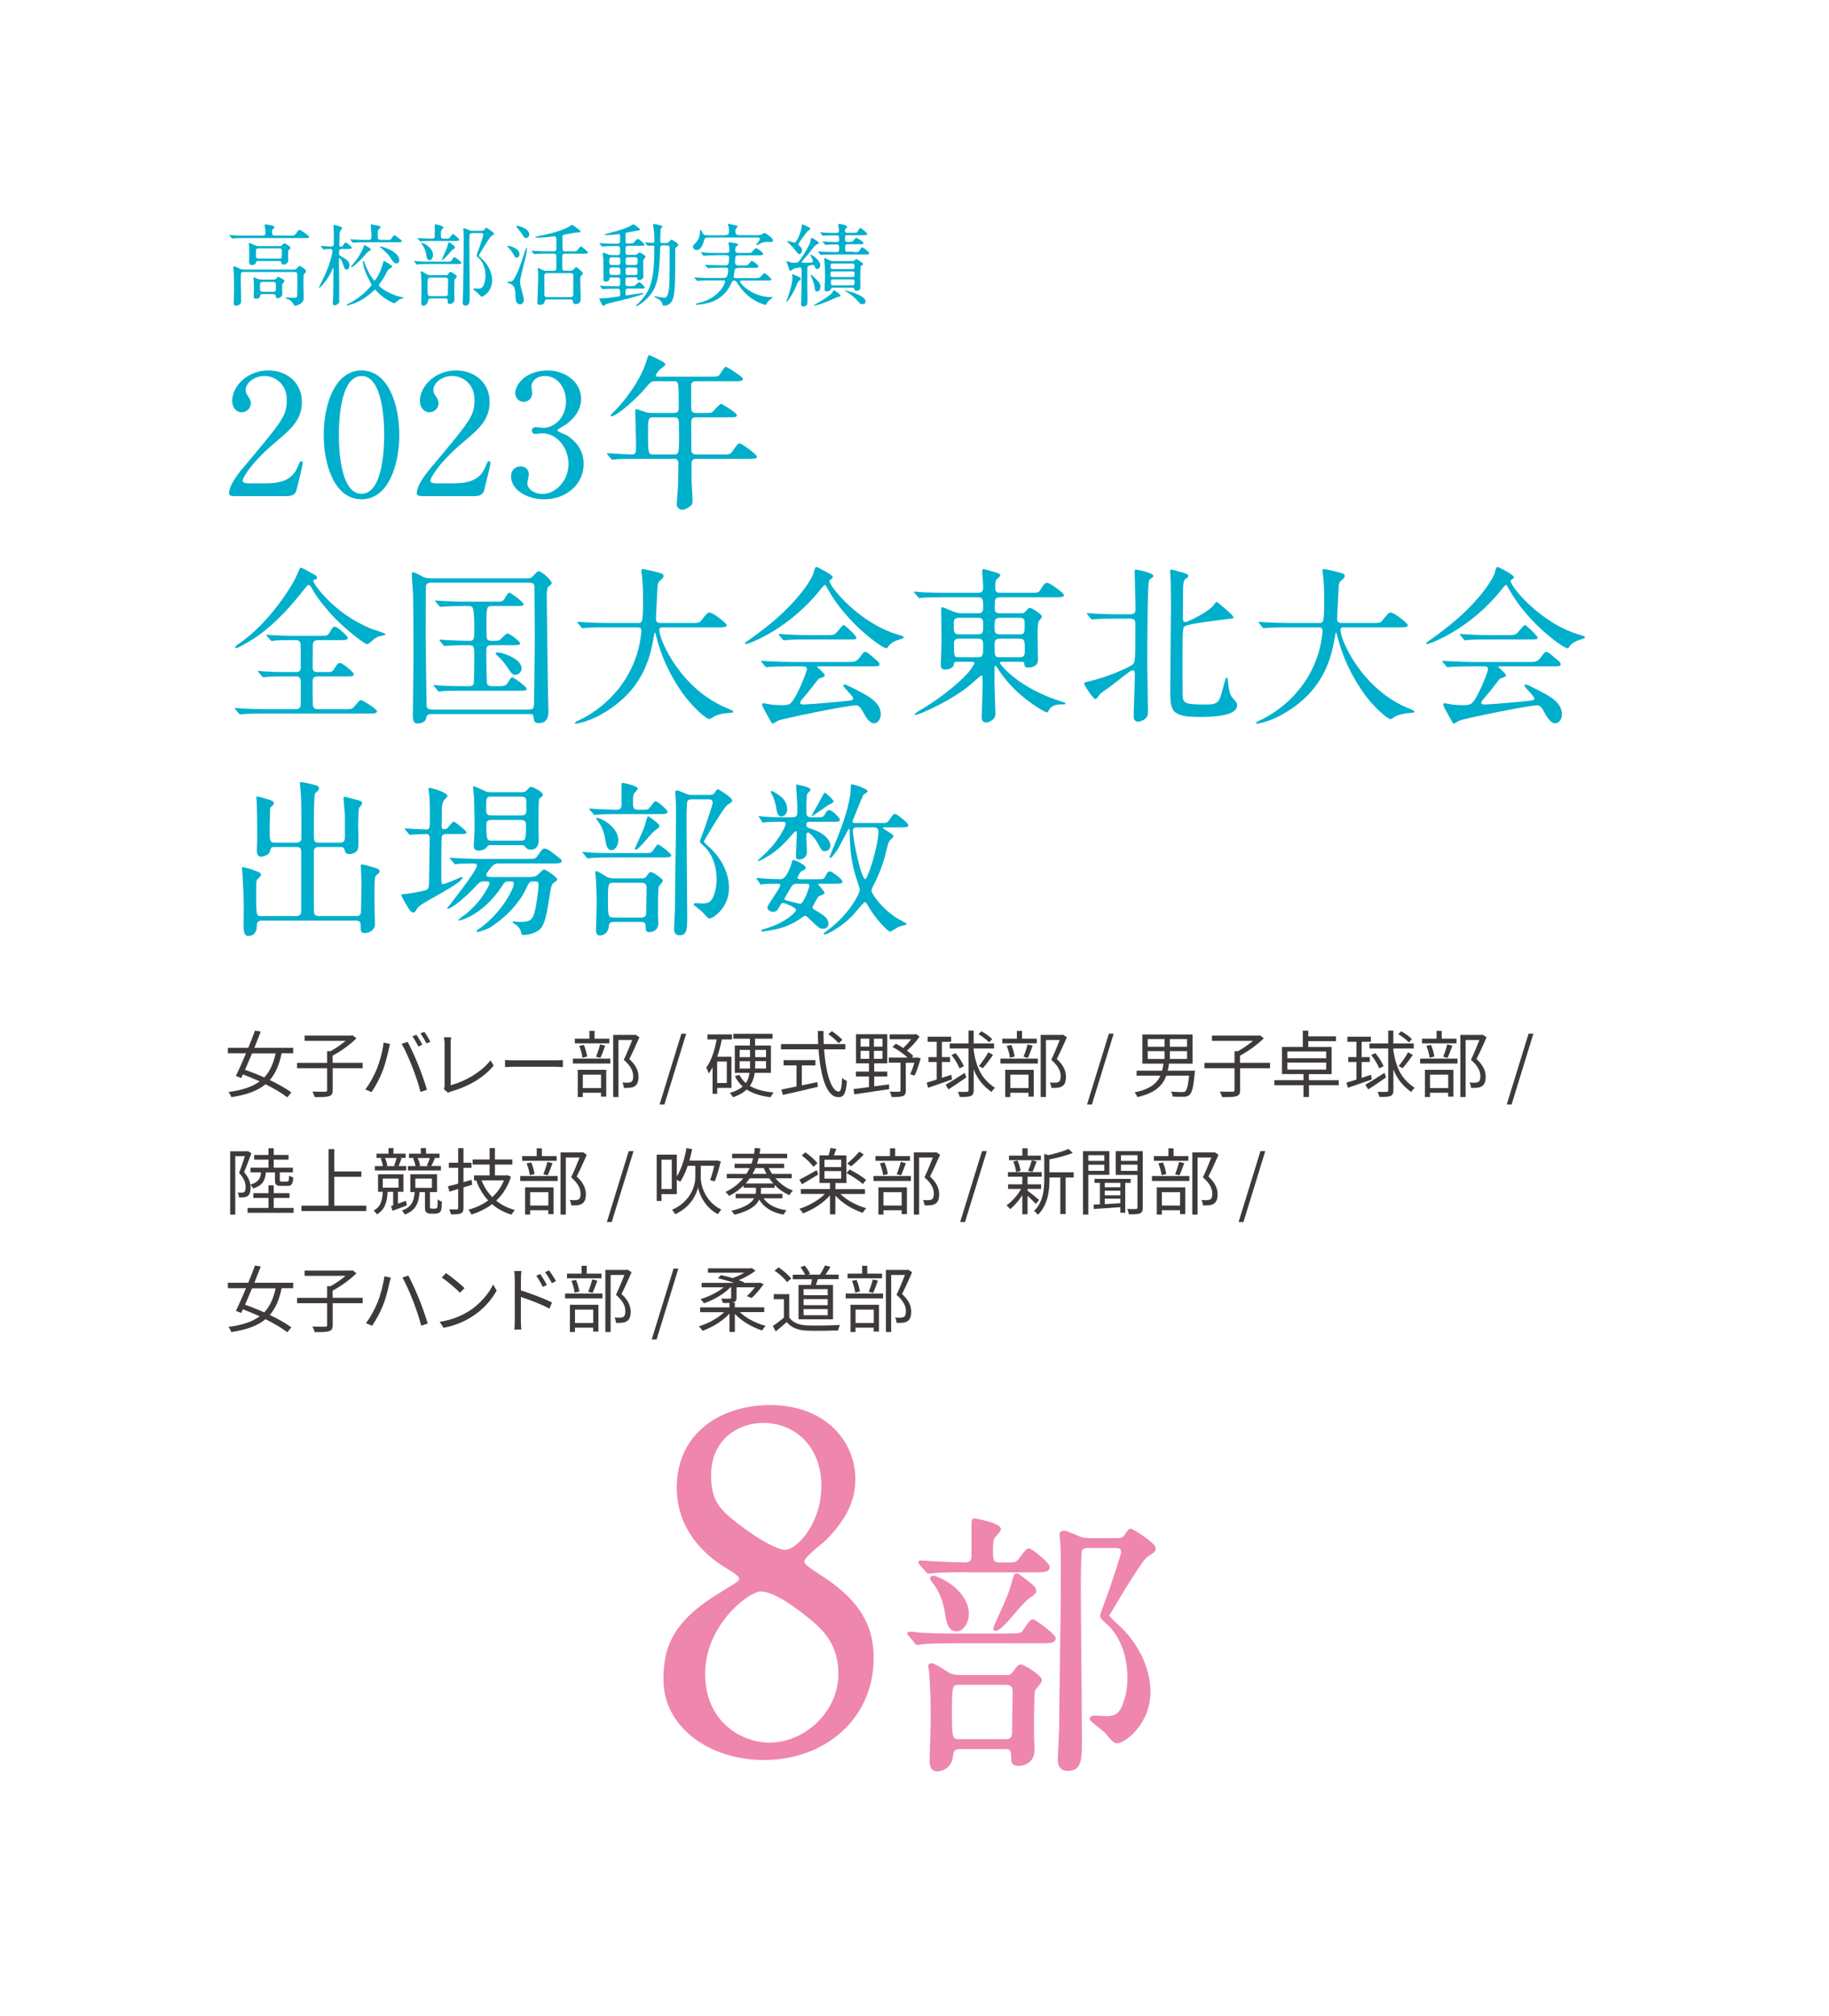 <?xml version="1.0" encoding="UTF-8"?>
<svg id="_レイヤー_2" data-name="レイヤー 2" xmlns="http://www.w3.org/2000/svg" viewBox="0 0 326.67 360">
  <defs>
    <style>
      .cls-1 {
        fill: #3e3a39;
      }

      .cls-1, .cls-2, .cls-3 {
        stroke-width: 0px;
      }

      .cls-4 {
        fill: #ee86ae;
        stroke: #ee86ae;
        stroke-linecap: round;
        stroke-linejoin: round;
        stroke-width: .48px;
      }

      .cls-2 {
        fill: #00afcc;
      }

      .cls-3 {
        fill: #fff;
      }
    </style>
  </defs>
  <g id="_レイヤー_1-2" data-name="レイヤー 1">
    <g>
      <rect class="cls-3" width="326.67" height="360"/>
      <g>
        <g>
          <path class="cls-2" d="M52.04,42.08c.32,0,.56,0,.8-.34.45-.62.5-.7.67-.7.19,0,1.71,1.07,1.71,1.25,0,.22-.32.22-.86.22h-10.5c-1.41,0-1.87.02-2.03.03-.05,0-.29.05-.34.05s-.08-.05-.14-.11l-.3-.37c-.06-.06-.06-.08-.06-.1,0-.03.02-.05.05-.05.11,0,.61.06.7.06.78.05,1.46.05,2.21.05h2.93c.48,0,.53-.19.53-.53,0-.16-.02-.46-.05-.67-.02-.1-.1-.56-.1-.66,0-.13.05-.14.18-.14.22,0,.94.16,1.2.22.18.05.38.08.38.26,0,.11-.03.14-.3.4-.13.11-.13.35-.13.46,0,.56.11.66.54.66h2.91ZM43.51,48.56c-.5,0-.5.05-.5,1.46,0,.53.06,3.14.06,3.73,0,.53-.38.82-.9.82-.43,0-.43-.18-.43-.37,0-.35.06-2.03.06-2.42,0-.88,0-2.21-.05-3.04-.02-.16-.08-.91-.08-.99,0-.06.02-.22.13-.22.13,0,.98.45,1.17.51.14.05.43.1.69.1h8.84c.21,0,.34-.02.51-.21.37-.42.42-.45.5-.45s1.15.61,1.15.93c0,.11-.03.16-.34.53-.13.14-.13.91-.13,1.15,0,.43.05,2.56.05,3.04,0,.35,0,.69-.56,1.09-.34.24-.8.38-.91.38-.19,0-.27-.11-.5-.5-.22-.37-.58-.59-.96-.7-.22-.06-.29-.18-.29-.22,0-.06.11-.06.18-.06.16,0,1.09.06,1.3.06.59,0,.59-.22.59-.5,0-.24.02-1.42.02-1.7,0-1.14,0-1.84-.02-2.06-.02-.35-.34-.35-.54-.35h-9.04ZM46.21,46.59c-.21,0-.38,0-.45.21-.06.16-.19.53-.74.53s-.53-.34-.53-.7c0-.16.03-.98.03-1.15,0-.38-.02-1.2-.03-1.55,0-.05-.05-.3-.05-.35,0-.06,0-.18.13-.18.06,0,.83.34.91.37.35.16.56.18.88.18h3.52c.27,0,.37-.03.48-.16.18-.21.32-.35.42-.35.11,0,1.12.58,1.12.8,0,.1-.37.43-.4.53-.03.1-.05.38-.05.48,0,.18.03,1.07.03,1.28,0,.38-.43.72-.86.72-.27,0-.3-.11-.34-.34-.05-.3-.27-.3-.51-.3h-3.57ZM46.93,52.51c-.24,0-.37,0-.45.27-.08.29-.16.56-.69.56-.45,0-.48-.21-.48-.46,0-.19.05-1.15.05-1.36,0-.32-.02-.67-.02-1.02,0-.1-.06-.64-.06-.75,0-.1.02-.22.13-.22.02,0,.56.26.61.27.19.08.46.13.75.13h2.05c.29,0,.38-.03.5-.18.26-.3.29-.34.35-.34s1.14.5,1.14.78c0,.08-.02.1-.29.42-.06.06-.13.14-.13.32,0,.14.03,1.5.03,1.58,0,.51-.56.75-.82.75-.29,0-.32-.13-.37-.45-.02-.14-.14-.3-.46-.3h-1.84ZM46.24,44.35c-.53,0-.53.19-.53.66,0,1.06,0,1.17.46,1.17h3.7c.48,0,.48-.03.48-1.3,0-.26,0-.53-.46-.53h-3.65ZM46.96,50.34c-.53,0-.53.19-.53.8,0,.8,0,.96.53.96h1.81c.51,0,.51-.19.51-.8,0-.82,0-.96-.51-.96h-1.81Z"/>
          <path class="cls-2" d="M57.34,44.06q-.06-.08-.06-.11s.02-.03.05-.03c.29,0,1.57.1,1.82.1.46,0,.46-.29.46-.53,0-.32.02-1.73.02-2.02,0-.19-.08-1.06-.08-1.23,0-.03.03-.06.08-.06.21,0,1.47.26,1.47.54,0,.11-.37.54-.4.66-.05.16-.1,2.16-.1,2.4,0,.27.08.27.42.27.08,0,.11,0,.3-.32.03-.05.26-.42.43-.42.16,0,1.07.69,1.07.93,0,.22-.32.22-.62.22h-1.14c-.51,0-.51.19-.51.86,0,.19.03.24.37.45.94.54,1.5.88,1.5,1.63,0,.3-.13.74-.48.74s-.4-.13-.78-1.26c-.14-.42-.45-.8-.53-.8-.06,0-.11.1-.11.3,0,.67.06,3.59.06,4.18v3.01c.05.42,0,.46-.13.59-.13.13-.4.37-.7.37-.24,0-.32-.18-.32-.4,0-.21.08-1.14.08-1.33.02-1.09.05-3.76.05-4.82,0-.08-.03-.13-.06-.13-.05,0-.06.1-.1.16-.8,1.98-2.24,3.38-2.35,3.38-.05,0-.06-.05-.06-.1s.46-.96.54-1.14c.74-1.46,1.31-2.82,1.73-4.61.03-.18.13-.56.13-.7,0-.18-.11-.38-.43-.38-.19,0-1.02.06-1.18.06-.06,0-.1-.03-.14-.1l-.29-.37ZM66.59,52.05c-.94.85-2.05,1.62-3.25,2.1-.29.11-1.14.38-1.33.38-.06,0-.13-.02-.13-.06,0-.06.24-.19.48-.3.78-.4,2.11-1.15,3.54-2.71.45-.48.46-.54.46-.64,0-.03-.22-.43-.34-.66-.59-1.09-.96-2.08-1.12-2.85,0-.03-.11-.48-.11-.53,0-.1.03-.16.1-.16.11,0,.11.03.32.58.74,1.91,1.58,2.93,1.66,2.93.14,0,.96-1.18,1.44-2.82.08-.29.21-.74.22-.74.05,0,1.54.83,1.54.99,0,.14-.14.22-.53.46-.24.14-.34.35-.66.96-.34.66-.61,1.07-1.06,1.65-.11.14-.16.21-.16.29,0,.4,2.34,1.84,3.97,2.1.05,0,.48.08.48.13,0,.06-.66.27-.78.34-.16.08-.77.67-.93.67-.11,0-1.22-.56-1.84-1.01-.38-.29-.85-.67-1.3-1.18-.08-.1-.21-.22-.3-.22-.06,0-.3.22-.38.3ZM68.92,42.84c.69,0,.83,0,1.02-.27.32-.5.37-.54.5-.54.19,0,.93.61,1.07.72.08.06.26.18.26.29,0,.22-.32.22-.85.22h-5.47c-1.07,0-1.65.02-2.03.05-.05,0-.29.03-.34.03s-.08-.03-.14-.1l-.3-.37c-.06-.06-.06-.08-.06-.1,0-.03.02-.05.05-.05.11,0,.61.05.7.06.78.03,1.46.05,2.19.05h.32c.19,0,.5,0,.5-.45s-.03-1.09-.08-1.62c-.02-.11-.06-.58-.06-.67,0-.02.05-.02.08-.02.06,0,.83.13,1.1.19.43.1.58.14.58.32,0,.11-.03.14-.3.35-.18.14-.18.3-.18,1.39,0,.48.24.5.54.5h.91ZM66.24,44.56c0,.11-.05.14-.43.34-.21.11-.88.94-1.02,1.1-.32.35-1.71,1.73-2.06,1.73-.03,0-.05-.02-.05-.05,0-.02.05-.14.27-.4.3-.35,1.23-1.42,1.92-2.99.03-.08.13-.46.18-.53.21.05,1.2.58,1.2.8ZM71.32,46.45c0,.26-.11.58-.53.58-.35,0-.54-.19-1.12-1.1-.27-.43-.8-.96-1.66-1.71-.03-.02-.19-.16-.21-.21.06-.16,3.52.82,3.52,2.45Z"/>
          <path class="cls-2" d="M79.7,46.73c.72,0,.8,0,.96-.24.35-.51.4-.58.5-.58.13,0,1.25.85,1.25,1.02,0,.21-.3.21-.86.21h-4.72c-1.39,0-1.86.03-2.02.05-.05,0-.29.05-.34.05-.06,0-.1-.05-.14-.11l-.3-.37c-.06-.06-.08-.08-.08-.1,0-.03.03-.05.06-.05.11,0,.61.06.7.06.78.05,1.44.05,2.19.05h2.8ZM77.45,43.02c-1.39,0-1.86.03-2.02.05-.05,0-.29.03-.34.03-.06,0-.1-.03-.14-.11l-.3-.35c-.06-.08-.08-.1-.08-.11,0-.03.03-.03.06-.03.11,0,.61.05.72.05.13,0,1.38.06,1.84.06.43,0,.46-.27.46-.51v-1.68c0-.34,0-.37.11-.37.02,0,1.44.26,1.44.56,0,.08-.3.38-.35.45-.1.14-.11.51-.11.69,0,.66,0,.86.5.86h.43c.48,0,.53-.05.62-.14.11-.11.46-.67.59-.67.21,0,1.15.85,1.15.99,0,.24-.29.24-.86.24h-3.73ZM79.62,49.15c.13,0,.29,0,.43-.21.27-.37.29-.4.4-.4.19,0,1.15.62,1.15.83,0,.11-.37.48-.4.58-.06.14-.06,2.3-.06,2.53,0,.14.03.82.03.96,0,.53-.37.83-.86.83-.29,0-.34-.14-.34-.37,0-.4,0-.61-.45-.61h-2.58c-.45,0-.48.24-.5.43-.08.87-.83.87-.86.87-.35,0-.35-.42-.35-.51,0-.37.06-2.02.06-2.34,0-1.41-.03-1.94-.1-2.87,0-.05-.05-.27-.05-.32,0-.1.08-.1.11-.1.19,0,.93.53,1.09.59.13.05.35.1.5.1h2.77ZM76.72,46.46c-.38,0-.53-.4-.61-1.04-.06-.45-.27-1.14-.61-1.6-.03-.03-.26-.34-.26-.35,0-.06.06-.08.11-.08.24,0,1.79.67,1.98,1.94.08.56-.24,1.14-.62,1.14ZM76.86,49.57c-.48,0-.5.1-.5,1.92,0,1.31.06,1.39.54,1.39h2.64c.48,0,.48-.32.46-.64,0-.3.03-1.79.03-2.13,0-.24,0-.54-.48-.54h-2.71ZM81.26,44.21c0,.1-.08.14-.19.22-.34.21-.45.34-1.36,1.39-.16.18-.54.61-.74.61-.05,0-.05-.05-.05-.08,0-.05.61-1.36.72-1.63.18-.42.19-.46.4-1.18.08-.26.1-.29.16-.29.08,0,.43.29.56.38.45.35.5.4.5.58ZM86.05,41.2c.27,0,.35-.03.5-.22.19-.29.22-.32.3-.32.06,0,1.36.8,1.36,1.06,0,.14-.05.18-.45.43-.38.24-2.26,3.47-2.26,3.49,0,.08.58.61.66.67,1.25,1.18,1.74,2.64,1.74,3.75,0,1.89-1.5,2.91-1.84,2.91-.18,0-.22-.06-.64-.56-.13-.14-.9-.7-.9-.77,0-.08.11-.13.22-.13.05,0,.56.03.64.03.48,0,.83-.1,1.07-.8.22-.61.26-1.15.26-1.49,0-1.89-.86-2.87-1.22-3.19-.34-.29-.37-.32-.37-.46,0-.06.46-1.28.54-1.52.1-.29.67-2.02.67-2.11,0-.3-.16-.35-.42-.35h-1.57c-.1,0-.32,0-.43.18-.08.14-.08,1.86-.08,2.16,0,1.39.06,7.52.06,8.77s0,1.84-.74,1.84c-.51,0-.51-.43-.51-.62,0-.03.08-1.68.08-1.9,0-.9.06-5.52.08-6.42,0-.43.02-2.16.02-2.77,0-.32,0-1.07-.03-1.42,0-.08-.05-.43-.05-.5,0-.13.1-.16.18-.16.16,0,.82.3.94.35.22.08.46.08.69.08h1.47Z"/>
          <path class="cls-2" d="M90.84,43.93c.5,0,1.95.53,1.95,1.47,0,.4-.3.62-.53.62-.16,0-.3-.11-.46-.43-.37-.74-.78-1.2-1.22-1.57,0-.03.13-.1.26-.1ZM90.9,50.32c.48,0,.75-.18.99-.62.74-1.38.93-1.95,1.92-4.98.03-.1.16-.45.22-.45.05,0,.11.06.11.16,0,.05-.21,1.26-.24,1.38-.14.7-1.01,3.81-1.01,4.45,0,.53.06.72.53,2.51.02.08.14.56.14.82,0,.53-.38.75-.66.75-.8,0-.82-.96-.82-1.38-.03-1.52-.22-1.95-.98-2.32-.08-.05-.51-.13-.51-.21,0-.1.19-.11.29-.11ZM92.36,40.32c.21,0,2.16.43,2.16,1.55,0,.4-.3.64-.58.64-.14,0-.3-.05-.53-.42-.3-.53-.38-.64-1.12-1.52-.02-.02-.06-.08-.06-.11,0-.05.02-.14.13-.14ZM98.89,48.35c.48,0,.48-.29.48-.48,0-.3,0-2.21-.02-2.26-.03-.19-.16-.32-.46-.32h-1.09c-1.41,0-1.87.03-2.03.05-.05,0-.29.03-.34.03s-.08-.03-.14-.1l-.3-.37q-.06-.08-.06-.11s.02-.03.05-.03c.11,0,.61.05.7.05.78.05,1.44.06,2.19.06h.99c.19,0,.51,0,.51-.43v-1.79c0-.21-.08-.45-.4-.45-.22,0-1.2.14-1.41.16-.67.06-1.12.08-1.58.08-.22,0-.4-.06-.4-.11,0-.06.64-.18.77-.21,3.11-.59,4.42-1.22,5.03-1.5.13-.06.74-.48.77-.48.05,0,1.55.99,1.55,1.18,0,.14-.14.18-.43.18-.43,0-1.84.27-2.35.37-.3.05-.48.13-.48.5,0,.3.02,2.21.06,2.32.1.19.34.19.4.19h1.26c.74,0,.82,0,1.02-.27.4-.53.45-.59.59-.59.16,0,1.25.93,1.25,1.06,0,.22-.32.22-.85.22h-3.25c-.26,0-.5.05-.5.48,0,.24,0,2.19.02,2.27.05.26.29.3.48.3h.99c.21,0,.3-.02.58-.29.32-.32.34-.35.42-.35.18,0,1.2.9,1.2,1.12,0,.08-.05.13-.27.35-.21.21-.21.43-.21.61,0,.58.08,3.62.08,3.65,0,.82-.69.86-.88.86-.4,0-.45-.19-.51-.53-.03-.13-.1-.29-.43-.29h-4.1c-.42,0-.43.03-.54.45-.11.42-.48.5-.8.5-.27,0-.48-.05-.48-.35,0-.08.05-.94.05-1.12.02-.62.1-3.04.1-3.49,0-.26,0-.79-.03-1.07-.02-.08-.05-.3-.05-.37,0-.05,0-.16.08-.16s.14.03.7.3c.37.18.53.18.91.18h1.17ZM101.9,53.06c.27,0,.48-.1.48-.45,0-.53.02-2.85.02-3.33,0-.21,0-.51-.48-.51h-4.21c-.27,0-.48.1-.48.45v3.31c0,.27.03.53.48.53h4.19Z"/>
          <path class="cls-2" d="M112.17,43.9c-.45,0-.45.3-.45.67,0,.82,0,.94.5.94h1.1c.13,0,.35,0,.51-.16.13-.13.24-.24.4-.24.22,0,1.09.53,1.09.74,0,.1-.29.38-.34.45-.1.14-.1.35-.1.85,0,.35.03,1.9.03,2.21,0,.59-.74.66-.8.66-.22,0-.22-.05-.29-.37-.03-.13-.18-.13-.26-.13h-1.36c-.5,0-.5.29-.5.61,0,.82,0,.96.51.96h.43c.62,0,.69,0,.96-.27.35-.35.38-.4.51-.4.38,0,1.06.82,1.06.9,0,.21-.08.21-.85.21h-2.05c-.37,0-.56.02-.56.53,0,.62,0,.69.21.69.1,0,2.67-.43,2.88-.43.03,0,.13,0,.13.1s-.62.29-.83.35c-1.63.51-2.98.82-4.99,1.3-.13.03-.78.18-.99.32-.06.03-.29.26-.35.26-.21,0-.74-1.28-.74-1.28,0-.06.08-.08.13-.08.86,0,1.92-.14,2.82-.27.06-.02.66-.1.67-.11.11-.05.11-.16.11-.29,0-.24,0-.71-.02-.78-.05-.29-.27-.29-.66-.29-1.39,0-1.98.05-2.08.05-.06,0-.3.03-.34.03-.05,0-.08-.02-.14-.1l-.32-.37q-.06-.08-.06-.11s.03-.03.06-.03c.06,0,.56.05.67.05.69.03,1.7.05,2.37.05.53,0,.53-.13.53-.99,0-.29,0-.58-.46-.58h-1.14c-.27,0-.3.03-.32.27-.02.3-.34.48-.61.48-.46,0-.46-.32-.46-.48,0-1.15,0-3.01-.02-3.46-.02-.18-.1-.94-.1-1.1,0-.06.03-.13.14-.13.1,0,.53.18.8.29.22.1.35.13.69.13h.99c.48,0,.48-.21.48-.78,0-.62,0-.83-.48-.83h-.51c-1.31,0-1.82.05-1.87.05s-.29.03-.34.03c-.06,0-.1-.03-.14-.1l-.3-.37c-.06-.08-.08-.08-.08-.11,0-.02.03-.03.06-.03.11,0,.61.05.7.05.14,0,1.28.06,2.03.06h.42c.5,0,.5-.24.5-.66,0-.96,0-1.07-.19-1.07-.02,0-.42.06-.46.06-.4.05-1.55.14-1.9.14-.13,0-.21-.03-.21-.08,0-.06.06-.08.43-.18,2.61-.69,3.54-1.01,4.34-1.49.27-.16.3-.18.37-.18.16,0,1.23.82,1.23.94,0,.08-.03.08-.35.14-.32.06-1.73.34-2.02.38-.26.05-.27.16-.27.38,0,1.18,0,1.31.03,1.42.05.13.21.16.34.16.9,0,.99,0,1.22-.27.34-.42.43-.53.64-.53.26,0,1.17.88,1.17,1.02,0,.19-.1.19-.86.19h-2.1ZM110.3,47.33c.5,0,.5-.22.5-.75,0-.37,0-.64-.5-.64h-.98c-.5,0-.5.24-.5.77,0,.37,0,.62.5.62h.98ZM110.3,49.1c.5,0,.5-.21.5-.69,0-.45,0-.66-.5-.66h-.96c-.48,0-.5.22-.5.58,0,.61.05.77.51.77h.94ZM112.2,45.93c-.48,0-.48.26-.48.72,0,.42,0,.67.48.67h1.18c.5,0,.5-.24.5-.7,0-.43,0-.69-.5-.69h-1.18ZM112.2,47.76c-.48,0-.48.24-.48.66,0,.45,0,.69.48.69h1.17c.5,0,.5-.26.5-.66,0-.45,0-.69-.5-.69h-1.17ZM118.38,43.82c-.45,0-.46.19-.48.8-.14,5.35-.66,7.09-2.53,8.87-.9.85-1.63,1.18-1.7,1.18s-.1-.03-.1-.06c0-.1.37-.37.43-.43,2.16-2.16,2.87-3.97,2.87-9.99,0-.24-.03-.35-.3-.35-.14,0-.72.06-.85.06-.06,0-.1-.03-.14-.1l-.3-.37c-.06-.06-.06-.08-.06-.11,0-.02.02-.03.05-.03.21,0,1.15.08,1.34.08s.27-.06.27-.27c0-1.01-.06-1.68-.1-2.08-.02-.13-.13-.67-.13-.8,0-.08.02-.22.13-.22.22,0,1.57.27,1.57.46,0,.06-.26.26-.29.3-.13.18-.13,1.62-.13,1.91,0,.67,0,.74.45.74h.53c.18,0,.35,0,.56-.21.32-.35.37-.4.46-.4.14,0,1.22.66,1.22.91,0,.11-.02.16-.32.4-.21.18-.22.3-.22.56,0,4.91-.02,7.27-.34,8.45-.4,1.42-1.41,1.47-1.6,1.47-.27,0-.3-.1-.46-.54-.13-.35-.45-.58-.94-.82-.35-.16-.4-.18-.4-.27,0-.06.06-.06.1-.06.05,0,1.44.27,1.71.27.62,0,.77-1.22.85-2.02.08-.95.08-5.22.08-6.45,0-.7,0-.88-.48-.88h-.74Z"/>
          <path class="cls-2" d="M126.43,42.43c-.54,0-.54.03-.75.72-.43,1.5-1.1,1.5-1.25,1.5-.3,0-.66-.24-.66-.59,0-.21.06-.26.56-.8.66-.69.67-1.55.69-1.91,0-.27.02-.3.06-.3.08,0,.13.06.48.66.14.22.21.3.67.3h3.07c.72,0,.91-.13.91-.77,0-.19-.02-.56-.05-.74-.02-.06-.16-.37-.16-.43,0-.03.02-.1.11-.1s1.2.26,1.34.29c.11.02.29.06.29.19,0,.08-.26.34-.29.38-.06.1-.1.19-.1.4,0,.54.1.77.77.77h2.99c.27,0,.51,0,.77-.06.11-.03.61-.35.7-.35.13,0,1.49.93,1.49,1.33,0,.22-.18.3-.37.3-.11,0-.58-.03-.67-.03-.62,0-.9.13-1.23.3-.08.03-.59.3-.64.3-.03,0-.08,0-.08-.05,0-.08.27-.43.29-.45.1-.11.34-.45.34-.67,0-.21-.11-.21-.43-.21h-8.87ZM128.05,45.58c-.37,0-1.15,0-1.68.03-.11,0-.56.05-.66.05-.06,0-.1-.03-.13-.08l-.38-.43s-.03-.05-.03-.06c0-.02.03-.03.06-.03.06,0,.86.06,1.02.08.51.03,1.44.03,1.87.03h1.52c.58,0,.64-.19.64-.45,0-.24-.03-.69-.11-1.06-.02-.05-.06-.21-.06-.27,0-.08.03-.13.11-.13s.77.1,1.17.18c.21.05.43.1.43.27,0,.08-.08.13-.26.26-.18.11-.24.27-.24.62,0,.43.1.58.51.58h1.55c.66,0,.74,0,.86-.11.13-.11.64-.75.78-.75.21,0,1.28.75,1.28,1.02,0,.26-.45.26-.86.26h-3.31c-.74,0-.85.02-.85,1.28,0,.51.48.54.75.54h.61c.77,0,.85,0,1.09-.27.06-.08.37-.45.42-.5.03-.02.06-.03.13-.03.21,0,1.18.69,1.18.96,0,.26-.29.26-.86.26h-2.4c-.34,0-.88.03-.98.34,0,.02-.19,1.15-.19,1.18,0,.26.14.32.38.32h3.33c.5,0,.93,0,1.15-.27.45-.53.5-.59.66-.59.24,0,1.23.94,1.23,1.07,0,.22-.32.22-.85.22h-4.48s-.29,0-.29.14c0,.43,2.26,2.8,5.46,2.8.34,0,.4,0,.4.06,0,0-.61.5-.7.59-.26.27-.37.43-.43.59-.05.11-.06.16-.13.16-.1,0-2.16-.43-3.97-2.43-.53-.58-.69-.83-1.17-1.58-.08-.11-.21-.34-.5-.34s-.34.1-.61.7c-.9,1.94-2.51,2.85-3.73,3.23-.96.29-2.13.4-2.26.4-.1,0-.26,0-.26-.11,0-.08.02-.08.43-.18,3.6-.79,4.82-3.38,4.82-3.86,0-.18-.18-.19-.26-.19h-2.34c-.37,0-1.15,0-1.68.02-.11,0-.56.06-.66.06-.06,0-.1-.05-.13-.08l-.38-.45s-.03-.05-.03-.05c0-.03.03-.05.06-.05.06,0,.86.06,1.02.08.51.03,1.44.03,1.87.03h2.34c.48,0,.74-.43.74-1.52,0-.24-.11-.32-.5-.32h-.75c-.46,0-1.09,0-1.68.03-.11,0-.56.05-.66.05-.08,0-.08-.02-.13-.06l-.34-.42s-.08-.08-.08-.1c0-.02.03-.03.06-.03.13,0,.69.05.8.06.34.02,1.3.05,2.1.05h.66c.53,0,.67-.22.67-1.31,0-.32,0-.51-.67-.51h-1.54Z"/>
          <path class="cls-2" d="M141.54,48.99c.16,0,.77.29.9.34.54.21.59.35.59.48,0,.14-.06.18-.24.29-.16.08-.22.18-.34.43-.86,2.1-1.81,3.38-2.03,3.38-.03,0-.03-.03.11-.35.26-.58,1.01-2.88,1.01-4.02,0-.14-.02-.24-.06-.38-.03-.11-.03-.16.06-.16ZM144.22,47.69c-.03.08-.03,1.99-.03,2.38,0,.5.03,2.93.03,3.49,0,.78-.03,1.15-.77,1.15-.24,0-.37,0-.37-.5,0-.1.02-.54.03-.64.03-1.22.06-2.83.06-5.36,0-.19,0-.46-.3-.46-.08,0-.94.16-1.14.24-.08.03-.43.35-.53.35-.08,0-.18-.1-.21-.14-.06-.06-.16-.5-.19-.59-.11-.29-.32-.82-.32-.85,0-.11.1-.11.14-.11.08,0,.46.18.56.19.1.03.29.08.82.08.4,0,.56,0,1.15-.86.51-.72,1.55-2.48,1.65-3.17.03-.24.05-.4.21-.4.08,0,1.25.66,1.25.9,0,.1-.03.11-.32.24-.35.16-.38.19-1.66,1.84-.16.21-1.07,1.18-1.07,1.31,0,.14.26.14.37.14,1.36,0,1.62,0,1.62-.27,0-.21-.51-1.18-.51-1.22,0-.02.02-.03.03-.03s1.78.9,1.78,2c0,.34-.26.64-.54.64-.19,0-.37-.22-.42-.37-.08-.27-.08-.3-.18-.34-.11-.05-1.02.02-1.14.35ZM142.76,45.39c-.18,0-.21-.05-.66-.62-.53-.69-.64-.78-1.26-1.38-.08-.08-.26-.24-.26-.3,0-.05.08-.05.11-.05.19,0,1.15.29,1.2.29.35,0,1.01-1.47,1.22-2.45.06-.27.06-.38.1-.66,0-.05.02-.16.08-.16.13,0,1.02.45,1.17.53.1.05.26.13.26.29,0,.13-.08.16-.38.3-.11.05-1.73,2.19-1.73,2.43,0,.13.06.19.29.4.24.22.35.45.35.64,0,.35-.18.74-.48.74ZM145.45,49.55c.53.5,1.1,1.02,1.1,1.63,0,.1-.03.88-.66.88-.29,0-.34-.27-.4-.82-.06-.45-.16-.82-.61-1.86,0-.03-.1-.26-.06-.29.06-.08.11-.02.62.45ZM150.14,52.8c0,.18-.1.18-.43.19-.11.02-1.6.71-1.9.83-1.26.51-2.19.77-2.37.77-.03,0-.13,0-.13-.03,0-.05.54-.35,1.1-.69.27-.16,1.94-1.12,2.27-1.7.02-.03.21-.35.22-.35.11-.03,1.23.74,1.23.98ZM152.49,45.02c.64,0,.88,0,1.02-.26.26-.45.32-.58.51-.58.22,0,1.25.91,1.25,1.04,0,.22-.32.22-.85.22h-5.43c-.35,0-1.46,0-2.02.03-.05.02-.29.05-.34.05-.06,0-.1-.03-.14-.11l-.3-.37c-.06-.06-.08-.08-.08-.1,0-.03.03-.05.06-.05.11,0,.61.06.7.06.74.03,1.46.06,2.19.06h.38c.43,0,.43-.18.43-.8,0-.42-.03-.56-.45-.56-.48,0-1.15.02-1.62.05-.06,0-.29.03-.34.03-.06,0-.1-.03-.14-.1l-.32-.37c-.05-.08-.06-.08-.06-.11s.02-.03.06-.03c.1,0,.58.05.67.05.26.02,1.52.06,1.76.06.14,0,.43,0,.43-.37,0-.77,0-.83-.48-.83-.37,0-1.46,0-2.02.03-.06.02-.29.05-.35.05-.05,0-.08-.03-.13-.11l-.32-.37c-.06-.06-.06-.08-.06-.1,0-.03.02-.05.06-.05.06,0,.85.08,1.01.08,1.15.05,1.23.03,1.87.03.14,0,.4,0,.4-.34,0-.06,0-.3-.03-.48-.02-.1-.1-.5-.1-.58,0-.13.03-.21.19-.21.22,0,1.39.22,1.39.5,0,.13-.13.26-.19.32-.14.14-.19.21-.19.4,0,.34.18.38.46.38h.83c.59,0,.9,0,1.01-.26.21-.45.27-.58.46-.58.29,0,1.23.93,1.23,1.04,0,.22-.32.22-.86.22h-2.66c-.19,0-.46,0-.46.32,0,.75,0,.88.51.88.72,0,.8,0,1.02-.27.27-.32.4-.45.54-.45.13,0,1.25.74,1.25.91,0,.22-.34.22-.86.22h-1.98c-.37,0-.45.14-.45.48,0,.78,0,.86.45.86h1.04ZM152.19,46.62c.21,0,.37,0,.5-.18.11-.13.16-.18.27-.18.08,0,.98.62,1.09.69.05.05.08.14.08.19,0,.11-.05.14-.38.38-.06.06-.06.13-.06.69,0,.16-.05.99-.05,1.17,0,.29.03,1.65.03,1.97,0,.53-.53.58-.66.58-.32,0-.37-.14-.43-.37-.05-.18-.16-.19-.34-.19h-3.43c-.26,0-.32.03-.42.27-.1.29-.48.4-.74.4-.35,0-.37-.22-.37-.4,0-.34.08-1.95.08-2.32,0-.18-.05-1.84-.05-1.92,0-.16-.08-.94-.08-1.12,0-.06,0-.19.06-.19.11,0,.35.13.78.35.32.18.58.18.77.18h3.33ZM148.76,48.46c-.43,0-.43.14-.43.51s.02.5.43.5h3.44c.43,0,.43-.14.43-.51s-.02-.5-.43-.5h-3.44ZM152.21,48.05c.38,0,.42-.11.42-.48s-.02-.51-.42-.51h-3.44c-.38,0-.42.11-.42.48s.02.51.42.51h3.44ZM152.22,50.94c.4,0,.4-.08.4-.7,0-.35-.19-.35-.38-.35h-3.44c-.3,0-.4.05-.4.42,0,.53,0,.64.4.64h3.43ZM154.61,53.86c0,.34-.37.46-.61.46-.16,0-.34-.03-.67-.42-.64-.75-1.44-1.44-2.3-1.86-.05-.03-.13-.08-.13-.13.05-.11,3.71.77,3.71,1.94Z"/>
        </g>
        <g>
          <path class="cls-2" d="M41.77,88.59c-.18,0-.87-.03-.87-.45,0-1.59,1.92-3.9,2.61-4.71,7.08-8.43,7.71-9.21,7.71-12.06,0-2.67-1.95-4.23-3.99-4.23-1.8,0-3.36,1.23-3.36,2.52,0,.09,0,.48.3.9.39.57.63.9.63,1.44,0,.87-.72,1.62-1.62,1.62-1.02,0-1.71-.9-1.71-2.04,0-2.55,2.64-5.43,6.45-5.43,3.24,0,6,2.1,6,5.64,0,3.09-1.89,4.8-4.44,6.93-4.53,3.78-6.15,6.57-6.15,7.14,0,.45.96.45,1.08.45h3.09c3.03,0,4.77-.84,5.61-2.82.48-1.11.48-1.14.66-1.14.3,0,.3.36.3.42,0,.24-.96,4.11-1.11,4.74-.27,1.08-1.32,1.08-1.8,1.08h-9.39Z"/>
          <path class="cls-2" d="M64.57,89.16c-4.74,0-6.75-5.97-6.75-11.49s2.04-11.52,6.75-11.52c4.86.03,6.75,6.24,6.75,11.52s-1.92,11.49-6.75,11.49ZM64.57,67.14c-3.99,0-4.05,9-4.05,10.53,0,1.23,0,10.53,4.05,10.5,3.99,0,4.05-8.94,4.05-10.5,0-1.26,0-10.53-4.05-10.53Z"/>
          <path class="cls-2" d="M75.3,88.59c-.18,0-.87-.03-.87-.45,0-1.59,1.92-3.9,2.61-4.71,7.08-8.43,7.71-9.21,7.71-12.06,0-2.67-1.95-4.23-3.99-4.23-1.8,0-3.36,1.23-3.36,2.52,0,.09,0,.48.3.9.39.57.63.9.63,1.44,0,.87-.72,1.62-1.62,1.62-1.02,0-1.71-.9-1.71-2.04,0-2.55,2.64-5.43,6.45-5.43,3.24,0,6,2.1,6,5.64,0,3.09-1.89,4.8-4.44,6.93-4.53,3.78-6.15,6.57-6.15,7.14,0,.45.96.45,1.08.45h3.09c3.03,0,4.77-.84,5.61-2.82.48-1.11.48-1.14.66-1.14.3,0,.3.36.3.42,0,.24-.96,4.11-1.11,4.74-.27,1.08-1.32,1.08-1.8,1.08h-9.39Z"/>
          <path class="cls-2" d="M103.79,71.22c0,1.77-1.02,3.36-2.67,4.56-.24.15-1.56.87-1.56,1.05,0,.27,1.41.75,1.65.9,1.41.87,3.03,2.46,3.03,5.1,0,3.84-3.3,6.33-7.08,6.33-3,0-5.88-1.68-5.88-4.08,0-1.23.84-1.8,1.71-1.8,1.02,0,1.47.81,1.47,1.41,0,.24-.27,1.35-.27,1.59,0,1.11,1.29,1.92,2.7,1.92,2.4,0,4.65-2.43,4.65-5.34s-2.07-5.49-4.71-5.49c-.15,0-.99.12-1.17.12-.45,0-.66-.27-.66-.6,0-.36.3-.63.69-.63.18,0,1.08.15,1.29.15,2.04,0,4.11-1.86,4.11-4.74,0-2.31-1.41-4.53-3.78-4.53-1.59,0-2.4,1.05-2.4,1.92,0,.15.15.93.15,1.11,0,.9-.69,1.59-1.53,1.59-.96,0-1.5-.81-1.5-1.59,0-1.44,1.77-4.02,5.85-4.02,2.97,0,5.91,2.01,5.91,5.07Z"/>
          <path class="cls-2" d="M117.24,68.07c-.93,0-.99.09-1.83,1.08-1.59,1.92-5.22,5.19-6.27,5.19-.03,0-.12,0-.12-.09,0-.12.75-.87.96-1.08,1.14-1.14,4.41-4.98,5.58-9,.03-.15.24-.78.33-.78.54.21,2.97,1.26,2.97,1.68,0,.21-.84.75-.99.9-.24.21-.72.81-.72,1.08,0,.21.06.21.81.21h8.79c1.38,0,1.5-.06,1.71-.27.18-.21.9-1.5,1.2-1.5.12,0,3.03,1.77,3.03,2.16,0,.42-.6.42-1.62.42h-6.72c-.42,0-.84.06-.9.72v3.96c0,.93.36.99,1.08.99h1.14c.72,0,1.26,0,1.47-.09.27-.15,1.32-1.53,1.68-1.53.15,0,2.79,1.59,2.79,2.01,0,.39-.39.39-1.62.39h-5.46c-.84,0-1.08.09-1.08,1.11.03,1.11.03,3.45.03,4.59,0,.39,0,.93.93.93h4.89c1.02,0,1.14,0,1.65-.75.78-1.11.87-1.23,1.17-1.23.33,0,3.09,1.98,3.09,2.4,0,.27-.27.36-1.59.36h-9.21c-.75,0-.9.3-.9.96v2.64c0,.54.18,3.15.18,3.75,0,.51-.03.81-.3,1.02-.51.39-.99.72-1.59.72-.24,0-.93-.27-.93-.93,0-.42.18-2.46.21-2.94.03-.93.09-3.57.09-4.32,0-.9-.48-.9-.9-.9h-6.48c-.72,0-2.73,0-3.78.09-.09,0-.54.06-.63.06-.12,0-.18-.06-.27-.18l-.57-.69q-.15-.15-.15-.21c0-.06.06-.06.12-.06.6,0,3.57.21,4.26.21.84,0,.84-.21.84-2.01,0-.87-.15-5.4-.15-5.52,0-.48,0-.54.12-.54.24,0,.36.03,1.47.42.45.18.87.24,1.41.24h3.84c.87,0,.93-.42.93-.93,0-4.74-.03-4.74-.9-4.74h-3.09ZM116.7,74.52c-.87,0-.96.12-.96,2.7,0,3.93.06,3.93,1.02,3.93h3.51c.96,0,1.02,0,1.02-3.57,0-2.97,0-3.06-.99-3.06h-3.6Z"/>
          <path class="cls-2" d="M50.65,120.79c-.69,0-1.89,0-2.85.06-.12.03-.57.09-.69.09-.09,0-.18-.06-.3-.18l-.63-.69s-.09-.15-.09-.21c0-.03.03-.06.09-.06.12,0,.75.09.87.09.96.06,2.58.12,3.51.12h2.34c.27,0,.81,0,.81-.84,0-.66,0-3.99-.03-4.2-.12-.66-.6-.66-.84-.66h-.99c-.63,0-1.77,0-2.67.06-.09.03-.57.09-.63.09s-.21-.12-.27-.18l-.6-.69s-.09-.15-.09-.21c0-.03.03-.06.09-.06.12,0,.69.09.81.09.87.06,2.43.12,3.27.12h5.61c1.05,0,1.14-.03,1.44-.51.6-1.02.69-1.11,1.02-1.11.45,0,2.28,1.68,2.28,1.98,0,.42-.45.42-1.2.42h-4.17c-.48,0-.87.21-.87.9,0,.63-.03,3.45-.03,4.02,0,.78.57.78.93.78h1.32c1.08,0,1.2,0,1.56-.51.66-1.02.72-1.11,1.08-1.11.48,0,2.46,1.68,2.46,1.98,0,.42-.48.42-1.32.42h-5.07c-.33,0-.96,0-.96.84s0,3.69.03,4.23c.03.51.33.78.87.78h4.65c1.35,0,1.5,0,1.92-.51.84-.99.93-1.11,1.23-1.11.18,0,2.79,1.59,2.79,1.98,0,.42-.6.42-1.59.42h-18.42c-2.64,0-3.48.06-3.78.09-.12,0-.54.06-.63.06-.12,0-.18-.06-.27-.18l-.57-.69c-.12-.15-.15-.15-.15-.21s.06-.06.12-.06c.21,0,1.14.09,1.32.09,1.47.06,2.7.12,4.11.12h5.4c.63,0,.84-.42.84-.84,0-.69.03-4.17,0-4.35-.12-.66-.63-.66-.81-.66h-2.25ZM55.81,102.43c.72.39.81.42.81.72,0,.24-.06.27-.57.39-.09.03-.09.15-.09.21,0,.45,3.6,5.85,10.5,8.58.39.15,2.4.75,2.4.9,0,.21-1.02.36-1.2.42-.51.18-.66.3-1.5,1.02-.09.09-.39.36-.6.36-.48,0-4.5-3.12-6.72-5.7-1.98-2.31-2.25-2.76-3.24-4.44-.09-.15-.33-.45-.48-.45-.18,0-.48.42-1.17,1.26-2.67,3.36-5.64,6.54-9.3,8.76-.51.3-2.07,1.26-2.46,1.26-.06,0-.21-.03-.21-.12,0-.15.39-.45.6-.6,5.88-3.96,9.75-10.92,9.96-11.31.21-.33,1.02-2.28,1.05-2.28.24-.12,1.11.39,2.22,1.02Z"/>
          <path class="cls-2" d="M76.98,127.51q-.75,0-.87.69c-.15.93-1.23.99-1.56.99-.81,0-.81-.87-.81-1.38,0-1.56.12-9.18.12-10.89,0-1.26-.03-9.21-.09-10.89-.03-.48-.21-2.97-.21-3.51,0-.21,0-.33.24-.33.21,0,.33.06,1.47.66.42.24.75.42,1.65.42h17.34c.42,0,.6-.03.96-.42.72-.78.81-.84,1.05-.84.42,0,2.25,1.56,2.25,2.1,0,.21-.06.24-.6.66-.21.15-.27,1.32-.27,1.62,0,.12.18,15.6.21,16.5,0,.57.09,3.75.09,4.08,0,.63,0,2.16-1.74,2.16-.84,0-.87-.51-.93-1.2-.03-.42-.33-.42-.87-.42h-17.43ZM94.41,126.7c.99,0,.99-.21.99-2.31,0-1.65.12-8.94.12-10.41,0-1.23-.06-6.63-.06-7.74,0-1.44,0-1.62-.06-1.8-.18-.39-.6-.39-.9-.39h-17.46c-.96,0-.99.45-.99,1.23,0,1.26-.03,6.75-.03,7.86,0,1.95.15,10.56.15,12.3,0,.81,0,1.26.99,1.26h17.25ZM88.71,122.53c.99,0,1.62,0,1.92-.51.6-.96.66-1.05.9-1.05s2.52,1.62,2.52,2.01c0,.36-.15.36-1.59.36h-9.6c-.69,0-2.76,0-3.81.06-.09.03-.54.09-.63.09-.12,0-.18-.09-.27-.21l-.57-.69c-.12-.12-.15-.15-.15-.18,0-.06.06-.09.12-.09.21,0,1.14.09,1.32.12.63.03,2.4.09,3.96.09h.93c.18,0,.69,0,.84-.39.09-.21.12-4.53.12-4.92,0-1.83-.09-2.01-.99-2.01-2.16,0-3.21.06-3.66.09-.09,0-.54.06-.63.06s-.15-.06-.27-.18l-.57-.69q-.12-.15-.12-.21s.03-.06.09-.06c.21,0,1.14.09,1.32.09.54.03,2.52.12,3.99.12.84,0,.84-.39.84-2.46,0-.54-.03-3.24-.36-3.54-.21-.21-.48-.21-.63-.21h-.75c-1.26,0-2.82.03-3.63.09-.12,0-.54.06-.63.06-.12,0-.18-.06-.27-.18l-.6-.69c-.09-.15-.12-.15-.12-.21,0-.03.03-.06.12-.06.21,0,1.11.09,1.32.09.63.03,2.4.12,3.96.12h5.82c.48,0,.84,0,1.14-.51.6-.96.66-1.08.9-1.08.21,0,2.52,1.62,2.52,2.04,0,.33-.15.33-1.59.33h-4.05c-.87,0-.99.12-.99,2.88s0,3.06.33,3.21c.21.12.3.12,1.02.12s.93-.06,1.11-.21c.21-.18,1.05-1.11,1.29-1.11.39,0,2.28,1.41,2.28,1.8,0,.27-.39.3-1.38.3h-3.75c-.93,0-.93.3-.93,1.83,0,.66.06,4.65.15,5.04.12.45.66.45.96.45h.75ZM92.07,120.49c-.57,0-.66-.18-1.68-1.65-.48-.72-1.14-1.41-1.32-1.53-.33-.3-.54-.48-.54-.6,0-.21.33-.21.42-.21.6,0,3.99.96,4.2,2.73.09.78-.57,1.26-1.08,1.26Z"/>
          <path class="cls-2" d="M108.49,112.03c-2.64,0-3.48.06-3.78.09-.12,0-.54.06-.63.06-.12,0-.18-.06-.27-.18l-.57-.69c-.12-.15-.15-.15-.15-.21s.06-.06.12-.06c.21,0,1.14.09,1.32.09,1.47.06,2.7.12,4.11.12h5.19c.93,0,1.02,0,1.02-4.23,0-.72,0-2.31-.18-4.14-.03-.18-.12-.87-.12-1.02s0-.24.18-.24c.48,0,2.73.57,3.12.69.39.09.66.24.66.54,0,.24-.15.42-.48.69-.57.48-.57.63-.63,2.04-.03.78-.24,4.26-.24,4.98s.54.69,1.02.69h5.19c1.38,0,1.53,0,1.92-.51.96-1.23,1.08-1.35,1.44-1.35.66,0,3.06,1.92,3.06,2.22,0,.42-.6.42-1.59.42h-9.57c-.66,0-.87,0-.87.48,0,1.83,3.9,10.74,12.39,14.07q.81.33.81.45c0,.21-.15.24-.6.27-.93.06-1.71.15-2.7.57-.15.09-.81.54-.99.54-.54,0-3.21-2.4-4.8-4.68-2.19-3.12-3.78-6.51-4.68-10.17-.03-.18-.15-.6-.21-.6-.09,0-.09.09-.21.72-.6,3.36-1.71,9.6-9.45,13.92-2.22,1.26-4.23,1.62-4.47,1.62-.06,0-.18-.03-.18-.12,0-.15.66-.45.96-.6,2.1-.99,8.37-4.65,10.44-12.78.33-1.35.48-2.94.48-3.03,0-.66-.33-.66-.81-.66h-5.25Z"/>
          <path class="cls-2" d="M133.07,114.88c0-.12.09-.18.45-.42.21-.15,2.67-1.89,4.62-3.54,5.13-4.38,7.02-7.95,7.17-8.61.24-.93.24-1.05.6-1.05.03,0,2.82,1.32,2.82,1.83,0,.15-.06.18-.36.39-.18.09-.21.18-.21.3,0,.93,5.31,7.59,12.42,9.6q.84.24.84.39c0,.18-.09.21-.84.45-.39.12-1.47.48-1.92,1.23-.12.21-.21.3-.39.3-.66,0-7.05-4.41-10.44-10.59-.33-.63-.39-.72-.51-.72s-.6.6-.84.9c-5.31,6.66-12.06,9.42-13.14,9.63-.09.03-.27.06-.27-.09ZM141.32,118.99c-2.22,0-2.97.03-3.78.09-.09,0-.54.06-.63.06-.12,0-.15-.06-.27-.18l-.57-.69c-.06-.09-.15-.18-.15-.21,0-.06.06-.06.12-.06.21,0,1.14.09,1.32.09,1.47.06,3.06.12,4.11.12h9.9c1.26,0,1.59,0,2.31-.99.45-.63.57-.81.84-.81.24,0,.33.06,1.02.63,1.53,1.26,1.53,1.29,1.53,1.56,0,.39-.15.39-1.56.39h-9.18c-.3,0-.42,0-.42.09,0,0,1.41,1.2,1.41,1.53q0,.27-.9.51c-.24.09-.3.18-1.05,1.17-.63.84-1.86,2.31-2.04,2.49-.12.15-.42.45-.42.72s.42.3.54.3c.39,0,3.21-.18,6.54-.51,2.16-.21,2.4-.24,2.4-.54,0-.45-1.77-1.98-1.77-2.34,0-.15.12-.18.21-.18.45,0,3.42,1.65,3.81,1.86.81.48,2.67,1.56,2.67,3.45,0,.96-.6,1.62-1.17,1.62-.87,0-1.5-1.11-2.04-2.1-.57-1.02-.84-1.11-1.26-1.11-1.38,0-12.9,2.31-13.92,2.76-.15.06-.72.48-.87.48-.09,0-.24-.06-.3-.21-.6-1.05-1.65-2.91-1.65-3.18,0-.21.15-.21.24-.21.21,0,1.14.18,1.32.21.42.06,1.26.12,1.77.12,1.68,0,1.89,0,3.12-2.46.72-1.44,1.56-3.6,1.56-3.96,0-.51-.39-.51-.9-.51h-1.89ZM147.56,113.41c1.47,0,1.53-.06,2.13-.78.48-.57.84-1.02.99-1.02.27,0,2.28,1.92,2.28,2.25s-.15.33-1.59.33h-6.9c-1.83,0-2.7,0-3.81.09-.09,0-.54.06-.63.06s-.15-.06-.27-.18l-.57-.69c-.12-.12-.12-.15-.12-.21,0-.03.03-.06.09-.06.21,0,1.14.09,1.32.09,1.47.09,2.91.12,4.11.12h2.97Z"/>
          <path class="cls-2" d="M170.89,118.18c-.48,0-.51.18-.54.51-.09.63-.96.87-1.5.87-.48,0-.81-.09-.81-.9,0-.36.12-3.54.12-4.2,0-.9-.06-4.95-.06-5.79,0-.15,0-.24.12-.24.15,0,.81.24,1.35.48.96.42,1.38.6,2.22.6h2.94c.33,0,.87,0,.87-.9,0-1.59,0-1.95-.96-1.95h-6c-2.64,0-3.51.03-3.78.06-.12.03-.54.09-.66.09-.09,0-.15-.09-.24-.21l-.6-.69c-.12-.12-.12-.15-.12-.18,0-.06.03-.09.12-.09.18,0,1.11.09,1.32.12,1.47.06,2.7.09,4.11.09h5.85c.87,0,.96-.33.96-1.11,0-.42-.18-2.31-.18-2.7,0-.33.06-.42.27-.42.09,0,1.56.42,2.07.57.87.24.9.39.9.57s-.69.69-.75.81c-.09.21-.15.42-.15,1.32,0,.69.09.96.99.96h5.34c1.26,0,1.41,0,1.74-.54.72-1.23.96-1.23,1.17-1.23.6,0,3.03,1.86,3.03,2.16,0,.42-.6.42-1.62.42h-9.66c-1.08,0-1.08.18-1.08,2.01,0,.39.09.84.87.84h3.66c.54,0,.69,0,1.02-.39.42-.45.54-.57.75-.57.36,0,2.13,1.17,2.13,1.56,0,.18-.6.81-.63.99-.09.27-.15,1.29-.15,1.59,0,.81.06,4.47.06,5.22,0,1.29-1.62,1.29-1.74,1.29-.63,0-.66-.27-.69-.69-.03-.33-.12-.33-.87-.33h-3.12c-.15,0-.36,0-.36.21,0,.24,3.24,4.44,10.86,6.84.75.24.84.27.84.36,0,.12-.06.18-.21.18-1.08,0-2.19,0-2.76,1.05-.15.3-.21.39-.39.39-.27,0-3.99-2.1-6.57-5.01-1.23-1.38-1.77-2.19-2.34-3.09-.09-.12-.12-.21-.24-.21-.15,0-.15.18-.15.3,0,.39-.03,2.01-.03,2.34,0,.87.18,5.43.18,5.79,0,.48-.06.84-.54,1.23-.21.15-.66.45-1.11.45-.72,0-.81-.6-.81-.99,0-.18.18-4.8.18-5.67,0-1.56,0-1.74-.24-1.74-.09,0-1.56,1.32-1.77,1.5-3.18,2.82-9.33,5.55-9.99,5.55-.06,0-.15,0-.15-.12,0-.15,1.35-.96,1.77-1.2,3.51-2.1,7.14-5.28,8.07-6.57.3-.42.84-1.17.84-1.32,0-.27-.24-.27-.51-.27h-2.64ZM174.64,113.26c.96,0,.96-.33.96-1.83,0-.78-.06-1.11-.96-1.11h-3.33c-.9,0-.96.36-.96,1.11,0,1.53.03,1.83.99,1.83h3.3ZM171.34,114.04c-.39,0-.96.03-.96.84,0,2.43,0,2.49.96,2.49h3.24c.93,0,1.02-.24,1.02-1.98,0-.93-.03-1.35-.99-1.35h-3.27ZM178.63,110.32c-.93,0-.99.24-.99,1.74,0,.9.06,1.2.96,1.2h3.45c.96,0,.96-.21.96-1.74,0-.84,0-1.2-.96-1.2h-3.42ZM182.05,117.37c.99,0,.99-.45.99-1.35,0-1.53,0-1.98-1.02-1.98h-3.39c-.99,0-.99.48-.99,1.32,0,1.77,0,2.01.99,2.01h3.42Z"/>
          <path class="cls-2" d="M201.88,109.69c.93,0,.93-.48.93-1.17,0-.93-.15-5.49-.15-6.51,0-.18.03-.3.27-.3.06,0,3.06.54,3.06,1.14,0,.15-.09.24-.18.3-.36.21-.51.3-.6.6-.27.63-.3,12.48-.3,14.52,0,1.26.12,7.56.12,9,0,1.32-1.5,1.59-1.77,1.59-.21,0-.78-.12-.78-.84,0-1.02.21-6.3.21-7.47,0-.51-.03-.87-.33-.87-.12,0-.36.09-.48.18-.42.27-.78.54-3.3,2.52-.27.21-1.68,1.2-2.04,1.47-.12.12-.66.99-.87.99-.42,0-2.04-2.49-2.04-2.79,0-.18.09-.21,1.02-.42,3.75-.9,7.26-2.61,7.65-2.97.45-.42.48-.45.48-7.14,0-.51,0-1.05-.9-1.05h-2.4c-.72,0-2.73,0-3.78.09-.09,0-.54.06-.63.06s-.18-.09-.27-.18l-.57-.69q-.12-.15-.12-.21c0-.06.06-.06.09-.06.18,0,1.11.09,1.32.09.87.03,2.43.12,4.11.12h2.25ZM216.58,108.28c.12-.12.57-.81.72-.81.06,0,3,2.34,3,2.76,0,.21-.12.21-1.17.33-1.47.18-6.81.81-7.53,1.26-.39.24-.39.9-.39,6.69,0,.84,0,5.4.03,5.82.06,1.32.69,1.47,4.14,1.47,2.19,0,2.37-.39,2.97-2.64.51-1.95.6-2.16.75-2.16s.18.12.27,1.11c.15,1.47.39,2.07.78,2.52.75.84.81.93.81,1.32,0,2.07-5.1,2.07-6.72,2.07-5.22,0-5.22-1.14-5.22-5.07,0-2.25.12-12.12.12-14.13,0-1.05,0-4.53-.09-6.09,0-.12-.06-.54-.06-.63,0-.24.06-.39.24-.39.12,0,1.86.48,2.07.54.66.24.93.33.93.6,0,.21-.12.3-.51.54-.42.3-.42,1.26-.42,2.43,0,.72-.03,3.87-.03,4.5,0,.45.06.87.66.72.18-.06,3.27-1.38,4.65-2.76Z"/>
          <path class="cls-2" d="M230.15,112.03c-2.64,0-3.48.06-3.78.09-.12,0-.54.06-.63.06-.12,0-.18-.06-.27-.18l-.57-.69c-.12-.15-.15-.15-.15-.21s.06-.06.12-.06c.21,0,1.14.09,1.32.09,1.47.06,2.7.12,4.11.12h5.19c.93,0,1.02,0,1.02-4.23,0-.72,0-2.31-.18-4.14-.03-.18-.12-.87-.12-1.02s0-.24.18-.24c.48,0,2.73.57,3.12.69.39.09.66.24.66.54,0,.24-.15.42-.48.69-.57.48-.57.63-.63,2.04-.03.78-.24,4.26-.24,4.98s.54.69,1.02.69h5.19c1.38,0,1.53,0,1.92-.51.96-1.23,1.08-1.35,1.44-1.35.66,0,3.06,1.92,3.06,2.22,0,.42-.6.42-1.59.42h-9.57c-.66,0-.87,0-.87.48,0,1.83,3.9,10.74,12.39,14.07q.81.33.81.45c0,.21-.15.24-.6.27-.93.06-1.71.15-2.7.57-.15.09-.81.54-.99.54-.54,0-3.21-2.4-4.8-4.68-2.19-3.12-3.78-6.51-4.68-10.17-.03-.18-.15-.6-.21-.6-.09,0-.09.09-.21.72-.6,3.36-1.71,9.6-9.45,13.92-2.22,1.26-4.23,1.62-4.47,1.62-.06,0-.18-.03-.18-.12,0-.15.66-.45.96-.6,2.1-.99,8.37-4.65,10.44-12.78.33-1.35.48-2.94.48-3.03,0-.66-.33-.66-.81-.66h-5.25Z"/>
          <path class="cls-2" d="M254.73,114.88c0-.12.09-.18.45-.42.21-.15,2.67-1.89,4.62-3.54,5.13-4.38,7.02-7.95,7.17-8.61.24-.93.24-1.05.6-1.05.03,0,2.82,1.32,2.82,1.83,0,.15-.06.18-.36.39-.18.09-.21.18-.21.3,0,.93,5.31,7.59,12.42,9.6q.84.24.84.39c0,.18-.09.21-.84.45-.39.12-1.47.48-1.92,1.23-.12.21-.21.3-.39.3-.66,0-7.05-4.41-10.44-10.59-.33-.63-.39-.72-.51-.72s-.6.6-.84.9c-5.31,6.66-12.06,9.42-13.14,9.63-.09.03-.27.06-.27-.09ZM262.98,118.99c-2.22,0-2.97.03-3.78.09-.09,0-.54.06-.63.06-.12,0-.15-.06-.27-.18l-.57-.69c-.06-.09-.15-.18-.15-.21,0-.06.06-.06.12-.06.21,0,1.14.09,1.32.09,1.47.06,3.06.12,4.11.12h9.9c1.26,0,1.59,0,2.31-.99.45-.63.57-.81.84-.81.24,0,.33.06,1.02.63,1.53,1.26,1.53,1.29,1.53,1.56,0,.39-.15.39-1.56.39h-9.18c-.3,0-.42,0-.42.09,0,0,1.41,1.2,1.41,1.53q0,.27-.9.51c-.24.09-.3.18-1.05,1.17-.63.84-1.86,2.31-2.04,2.49-.12.15-.42.45-.42.72s.42.3.54.3c.39,0,3.21-.18,6.54-.51,2.16-.21,2.4-.24,2.4-.54,0-.45-1.77-1.98-1.77-2.34,0-.15.12-.18.21-.18.45,0,3.42,1.65,3.81,1.86.81.48,2.67,1.56,2.67,3.45,0,.96-.6,1.62-1.17,1.62-.87,0-1.5-1.11-2.04-2.1-.57-1.02-.84-1.11-1.26-1.11-1.38,0-12.9,2.31-13.92,2.76-.15.06-.72.48-.87.48-.09,0-.24-.06-.3-.21-.6-1.05-1.65-2.91-1.65-3.18,0-.21.15-.21.24-.21.21,0,1.14.18,1.32.21.42.06,1.26.12,1.77.12,1.68,0,1.89,0,3.12-2.46.72-1.44,1.56-3.6,1.56-3.96,0-.51-.39-.51-.9-.51h-1.89ZM269.22,113.41c1.47,0,1.53-.06,2.13-.78.48-.57.84-1.02.99-1.02.27,0,2.28,1.92,2.28,2.25s-.15.33-1.59.33h-6.9c-1.83,0-2.7,0-3.81.09-.09,0-.54.06-.63.06s-.15-.06-.27-.18l-.57-.69c-.12-.12-.12-.15-.12-.21,0-.03.03-.06.09-.06.21,0,1.14.09,1.32.09,1.47.09,2.91.12,4.11.12h2.97Z"/>
          <path class="cls-2" d="M49.09,151.25c-.69,0-.69.06-.87.78-.21.81-1.59.96-1.62.96-.66,0-.72-.78-.72-1.17,0-.3.06-1.62.06-1.89,0-1.5,0-5.25-.09-6.63-.03-.45-.06-.75-.06-.81,0-.12,0-.27.12-.27.24,0,1.23.3,2.04.54.63.21.96.3.96.66,0,.27-.12.33-.42.57-.15.09-.24.21-.24.51,0,.12-.09,3.42-.09,3.45,0,2.25.03,2.52.93,2.52h3.84c.78,0,.9-.45.9-.93,0-1.53,0-5.94-.06-7.14-.03-.36-.21-2.49-.21-2.55,0-.15.03-.18.21-.18.48,0,1.89.33,2.55.54.33.09.66.21.66.57,0,.24-.18.42-.69.87-.24.24-.24,5.43-.24,6.27,0,.39,0,1.95.06,2.13.18.42.6.42.84.42h3.75c.81,0,.9-.42.9-1.17v-3.69c0-.48-.24-2.61-.24-3.06,0-.18.03-.27.18-.27.21,0,1.44.36,1.71.42,1.29.33,1.41.36,1.41.72,0,.24-.09.33-.33.6-.24.24-.24.36-.27.72-.06,1.08-.09,1.62-.09,2.67,0,1.11.12,2.88,0,3.96-.09.78-.9,1.14-1.53,1.14-.69,0-.78-.27-.9-.78-.12-.48-.45-.48-.81-.48h-3.78c-.9,0-.9.51-.9,1.02,0,4.32-.03,8.97.03,10.56,0,.33.09.75.9.75h6.66c.84,0,.84-.51.84-1.02,0-.78.09-4.26.09-4.95,0-.48-.12-2.55-.12-2.97,0-.24,0-.27.21-.27.39,0,1.74.42,2.22.57.72.24.9.3.9.66,0,.27-.12.33-.39.54-.39.27-.42.39-.48,1.53-.03.87-.03,2.76-.03,3.69,0,.6.09,3.12.09,3.63,0,1.2-1.17,1.62-1.74,1.62-.81,0-.81-.27-.81-1.41,0-.81-.57-.81-.9-.81h-16.77c-.87,0-.87.57-.87.9,0,.93-.39,1.83-1.56,1.83-.81,0-.81-1.2-.81-1.8,0-.33.03-2.31.03-2.7,0-2.31-.12-4.68-.21-6.33-.03-.21-.12-1.11-.12-1.23,0-.09,0-.21.12-.21.24,0,1.32.3,1.5.36,1.62.6,1.77.6,1.77,1.02,0,.21-.21.39-.6.75-.12.12-.18.3-.21.51-.03.54-.03,2.04-.03,2.64,0,3.45.09,3.45.93,3.45h6.18c.87,0,.93-.45.93-1.14v-9.66c0-1.17.03-1.53-.87-1.53h-3.84Z"/>
          <path class="cls-2" d="M72.43,148.21c-.12-.15-.15-.15-.15-.21s.06-.06.12-.06c.57,0,3.12.18,3.66.18.72,0,.72-.24.72-2.28,0-.54,0-2.07-.06-3.27,0-.27-.18-1.41-.18-1.65,0-.18.03-.24.24-.24.03,0,3.12.72,3.12,1.47,0,.12-.03.15-.48.6-.39.42-.51,1.17-.51,1.92,0,1.05,0,1.62-.03,2.76,0,.48.06.63.45.63.36,0,.51-.12.66-.27.15-.15.84-1.08,1.05-1.08.18,0,2.28,1.62,2.28,1.92s-.15.3-1.59.3h-2.01c-.36,0-.72.09-.81.45-.09.3-.09,6-.09,6.9,0,1.44,0,1.59.3,1.59.48,0,3.3-1.29,3.36-1.29.09,0,.12.09.12.12,0,.96-6.36,4.08-7.47,4.92-.48.36-.6.57-.78.87-.06.12-.24.45-.45.45-.45,0-.66-.33-.81-.54-.27-.45-1.41-2.25-1.41-2.58,0-.15.12-.15,1.05-.21.3-.03,2.55-.42,3.24-.63.66-.18.66-.81.66-1.32,0-1.26.12-6.81.12-7.92,0-.51-.12-.81-.66-.81-.03,0-1.47.03-2.19.09-.09,0-.54.06-.63.06-.12,0-.18-.06-.27-.18l-.57-.69ZM80.47,153.43q-.12-.15-.12-.21c0-.06.03-.06.12-.06.18,0,1.11.09,1.32.09,1.47.06,2.7.12,4.11.12h8.16c1.41,0,1.56,0,1.92-.51.84-1.2.93-1.32,1.29-1.32.48,0,.93.33,2.25,1.38.72.54.81.6.81.84,0,.42-.6.42-1.59.42h-9.66c-.63,0-.96.27-1.08.39-.12.12-1.17,1.29-1.17,1.65,0,.39.66.39,1.05.39h6.18c.36,0,1.32,0,1.68-.18.27-.12,1.17-1.17,1.44-1.17.3,0,2.34,1.38,2.34,1.71,0,.24-.06.27-.54.6-.51.36-.54.63-.93,3.09-.54,3.63-.99,4.65-1.62,5.28-.9.84-2.52,1.02-2.82,1.02-.39,0-.42-.03-.54-.51-.18-.72-.72-1.23-1.11-1.44-.06-.03-.42-.24-.42-.36s.15-.12.21-.12c.15,0,.75.09.87.09,1.62,0,2.37,0,2.85-1.68.33-1.17.72-4.11.72-4.98,0-.57-.3-.57-.87-.57-.66,0-.81.12-1.2.99-1.98,4.44-6.3,7.05-6.72,7.32-.42.24-1.89.72-2.04.72-.09,0-.24-.03-.24-.15,0-.09.36-.36.51-.45,3.96-2.79,6.15-7.14,6.15-8.04,0-.39-.24-.39-1.02-.39-.54,0-.6.09-1.17.96-3.3,4.95-7.2,6.03-7.68,6.03-.03,0-.06-.03-.06-.06,0-.12,1.23-1.02,1.47-1.2,1.68-1.44,2.67-2.64,3.63-4.32.27-.51.48-.84.48-1.08,0-.33-.3-.33-.99-.33s-.84.21-1.41.81c-2.16,2.34-4.5,4.08-5.04,4.08-.06,0-.12-.03-.12-.09s.36-.45.42-.54c3.48-4.47,4.89-6.57,4.89-7.11,0-.36-.54-.36-.72-.36-.66,0-1.89.03-2.49.06-.12.03-.54.09-.66.09-.09,0-.15-.09-.24-.21l-.6-.69ZM93.16,141.46c.54,0,.72-.12.93-.33.51-.57.57-.63.81-.63.21,0,2.07.87,2.07,1.41,0,.21-.18.33-.27.42-.03.03-.36.24-.39.27-.15.24-.15,4.2-.15,4.89,0,.33.06,1.95.06,2.31,0,.57,0,1.92-1.44,1.92-.3,0-.6-.09-.81-.33-.3-.39-.39-.48-.84-.48h-5.34c-.57,0-.6.03-.9.42s-.87.57-1.35.57c-.54,0-.93-.21-.93-.81,0-.12.12-2.01.15-2.91.03-.84-.06-4.98-.09-5.73-.03-.3-.18-1.65-.18-1.83,0-.06.03-.21.18-.21.12,0,1.14.48,1.29.54.9.39.96.51,1.56.51h5.64ZM87.7,142.25c-.87,0-.87.24-.87,2.37,0,.72.21.99.9.99h5.4c.45,0,.81-.09.87-.72.03-.27,0-1.5,0-1.8,0-.75-.39-.84-.9-.84h-5.4ZM87.7,146.42c-.66,0-.84.36-.84.81,0,2.88.18,2.88.96,2.88h5.25c.81,0,.87-.18.87-2.88,0-.27,0-.81-.87-.81h-5.37Z"/>
          <path class="cls-2" d="M114.82,152.33c1.35,0,1.5,0,1.8-.45.66-.96.75-1.08.93-1.08.24,0,2.34,1.59,2.34,1.92,0,.39-.57.39-1.62.39h-8.85c-2.61,0-3.48.06-3.78.09-.09,0-.54.09-.63.09-.12,0-.18-.09-.27-.21l-.57-.69c-.12-.12-.15-.15-.15-.18,0-.06.06-.09.12-.09.21,0,1.14.12,1.32.12,1.47.09,2.7.09,4.11.09h5.25ZM110.62,145.37c-2.61,0-3.48.06-3.78.09-.09,0-.54.06-.63.06-.12,0-.18-.06-.27-.21l-.57-.66c-.12-.15-.15-.18-.15-.21,0-.06.06-.06.12-.06.21,0,1.14.09,1.35.09.24,0,2.58.12,3.45.12.81,0,.87-.51.87-.96v-3.15c0-.63,0-.69.21-.69.03,0,2.7.48,2.7,1.05,0,.15-.57.72-.66.84-.18.27-.21.96-.21,1.29,0,1.23,0,1.62.93,1.62h.81c.9,0,.99-.09,1.17-.27.21-.21.87-1.26,1.11-1.26.39,0,2.16,1.59,2.16,1.86,0,.45-.54.45-1.62.45h-6.99ZM114.67,156.85c.24,0,.54,0,.81-.39.51-.69.54-.75.75-.75.36,0,2.16,1.17,2.16,1.56,0,.21-.69.9-.75,1.08-.12.27-.12,4.32-.12,4.74,0,.27.06,1.53.06,1.8,0,.99-.69,1.56-1.62,1.56-.54,0-.63-.27-.63-.69,0-.75,0-1.14-.84-1.14h-4.83c-.84,0-.9.45-.93.81-.15,1.62-1.56,1.62-1.62,1.62-.66,0-.66-.78-.66-.96,0-.69.12-3.78.12-4.38,0-2.64-.06-3.63-.18-5.37,0-.09-.09-.51-.09-.6,0-.18.15-.18.21-.18.36,0,1.74.99,2.04,1.11.24.09.66.18.93.18h5.19ZM109.24,151.81c-.72,0-.99-.75-1.14-1.95-.12-.84-.51-2.13-1.14-3-.06-.06-.48-.63-.48-.66,0-.12.12-.15.21-.15.45,0,3.36,1.26,3.72,3.63.15,1.05-.45,2.13-1.17,2.13ZM109.51,157.63c-.9,0-.93.18-.93,3.6,0,2.46.12,2.61,1.02,2.61h4.95c.9,0,.9-.6.87-1.2,0-.57.06-3.36.06-3.99,0-.45,0-1.02-.9-1.02h-5.07ZM117.76,147.58c0,.18-.15.27-.36.42-.63.39-.84.63-2.55,2.61-.3.33-1.02,1.14-1.38,1.14-.09,0-.09-.09-.09-.15,0-.09,1.14-2.55,1.35-3.06.33-.78.36-.87.75-2.22.15-.48.18-.54.3-.54.15,0,.81.54,1.05.72.84.66.93.75.93,1.08ZM126.73,141.95c.51,0,.66-.06.93-.42.36-.54.42-.6.57-.6.12,0,2.55,1.5,2.55,1.98,0,.27-.09.33-.84.81-.72.45-4.23,6.51-4.23,6.54,0,.15,1.08,1.14,1.23,1.26,2.34,2.22,3.27,4.95,3.27,7.02,0,3.54-2.82,5.46-3.45,5.46-.33,0-.42-.12-1.2-1.05-.24-.27-1.68-1.32-1.68-1.44,0-.15.21-.24.42-.24.09,0,1.05.06,1.2.06.9,0,1.56-.18,2.01-1.5.42-1.14.48-2.16.48-2.79,0-3.54-1.62-5.37-2.28-5.97-.63-.54-.69-.6-.69-.87,0-.12.87-2.4,1.02-2.85.18-.54,1.26-3.78,1.26-3.96,0-.57-.3-.66-.78-.66h-2.94c-.18,0-.6,0-.81.33-.15.27-.15,3.48-.15,4.05,0,2.61.12,14.1.12,16.44s0,3.45-1.38,3.45c-.96,0-.96-.81-.96-1.17,0-.06.15-3.15.15-3.57,0-1.68.12-10.35.15-12.03,0-.81.03-4.05.03-5.19,0-.6,0-2.01-.06-2.67,0-.15-.09-.81-.09-.93,0-.24.18-.3.33-.3.3,0,1.53.57,1.77.66.42.15.87.15,1.29.15h2.76Z"/>
          <path class="cls-2" d="M135.23,157.06c-.09-.15-.12-.18-.12-.21,0-.06.03-.09.09-.09s.75.09.9.09c.75.06,2.46.15,3.15.15.45,0,1.08,0,1.95-2.28.06-.15.24-.84.3-1.02.03-.09.15-.15.24-.15.12,0,2.16.84,2.16,1.38,0,.3-.18.39-.81.66-.15.18-.63.87-.63,1.14s.3.27.66.27h3.09c.78,0,.99,0,1.26-.63.3-.63.48-.78.75-.78.39,0,2.25,1.44,2.25,1.83s-.57.39-1.32.39h-2.85c-.06,0-.18,0-.18.09s1.17,1.29,1.17,1.59c0,.21-1.05.48-1.14.63-.12.15-1.05,1.77-1.05,1.92,0,.18.09.24.9.72,1.17.66,1.98,1.35,1.98,2.16,0,.57-.42.93-.99.93-.6,0-.78-.18-2.49-1.83-.42-.42-.6-.48-.75-.48-.12,0-.63.39-.78.48-1.14.81-2.88,1.74-5.46,2.13-.24.03-1.11.18-1.32.18-.06,0-.24,0-.24-.12,0-.15.27-.24.75-.39,3.63-1.05,5.49-2.97,5.49-3.33,0-.45-2.04-1.26-2.34-1.26-.24,0-.3.09-.72.81-.24.45-.45.78-1.08.78-.51,0-.99-.39-.99-.78,0-.45,2.31-3.45,2.31-4.02,0-.21-.3-.21-.39-.21-.87,0-2.07,0-2.49.06-.09,0-.51.09-.57.09-.09,0-.12-.06-.21-.21l-.48-.69ZM135.62,146c-.09-.12-.12-.15-.12-.18,0-.06.03-.09.09-.09.15,0,.78.09.9.09,1.08.09,2.58.12,3.54.12h1.41c.96,0,.96-.42.96-1.05v-.96c0-.57-.21-3.3-.21-3.66,0-.09,0-.18.09-.18.12,0,1.32.3,1.56.36.48.12.93.36.93.6,0,.15-.57.6-.6.75-.15.39-.15,2.4-.15,2.97,0,.72.03,1.17.9,1.17h.84c1.11,0,1.32,0,1.65-.66.18-.36.39-.63.69-.63.54,0,1.92,1.44,1.92,1.71,0,.39-.57.39-1.29.39h-3.99c-.42,0-.72,0-.72.54,0,.45.39.57.78.69,2.43.72,3.51,2.01,3.51,3.09,0,.51-.45.93-1.02.93-.45,0-.54-.15-1.38-1.68-.33-.57-1.23-1.65-1.62-1.65-.27,0-.27.42-.27.63,0,.45.09,2.43.09,2.82,0,.9-.6,1.35-1.41,1.35-.51,0-.54-.33-.54-.66,0-.6.15-3.36.15-3.9,0-.24,0-.48-.21-.48-.09,0-.69.66-.78.78-1.5,1.74-2.79,2.94-4.74,4.02-.39.24-.87.51-1.17.51-.03,0-.06-.03-.06-.06,0-.09.48-.48.54-.54,3.09-2.67,4.44-5.58,4.44-6.06,0-.33-.39-.33-.66-.33-1.53,0-2.49.03-2.85.06-.09.03-.45.09-.51.09-.09,0-.12-.06-.21-.21l-.48-.69ZM140.6,144.53c0,.69-.48,1.26-1.02,1.26-.66,0-.81-.63-.96-1.65-.15-.84-.48-1.77-.72-2.22-.03-.03-.27-.51-.27-.54,0-.06.03-.12.12-.12.06,0,.21.03.33.09.99.51,2.52,1.41,2.52,3.18ZM142.49,157.81c-.81,0-.87.12-1.26.72-.21.36-1.11,1.8-1.11,1.95,0,.24.09.27.87.45.33.06,1.71.45,1.95.45.57,0,1.62-2.82,1.62-3.27,0-.24-.12-.3-.72-.3h-1.35ZM148.07,143.69c-.27.12-2.97,2.07-3.06,2.07-.03,0-.06-.03-.06-.06,0-.09,1.26-2.28,1.5-2.73.09-.15.75-1.44.81-1.44.21,0,1.62,1.29,1.62,1.59,0,.18-.36.36-.81.57ZM157.25,146.96c1.11,0,1.23,0,1.56-.51.69-.99.75-1.11,1.05-1.11.33,0,2.37,1.65,2.37,1.98,0,.36-.18.42-1.29.42h-2.82c-.36,0-.42.03-.42.12,0,.18,1.89,1.08,1.89,1.44,0,.18-.66.75-.75.9-.27.39-.69,2.4-.81,2.79-.72,2.55-1.47,4.02-2.04,5.13-.24.51-.33.75-.33.93,0,.57,1.92,3.3,4.68,4.98.27.15,1.65.9,1.65.96,0,.15-1.29.42-1.5.51-.15.09-1.38.87-1.5.87-.42,0-2.79-2.46-4.05-4.8-.18-.3-.3-.48-.48-.48-.15,0-.84.84-1.05,1.08-.96,1.17-2.25,2.7-4.92,4.2-.21.12-.96.48-1.17.48-.12,0-.24-.03-.24-.15,0,0,.42-.36.69-.54,4.26-3.18,5.79-6.81,5.79-7.23,0-.21-.03-.36-.45-1.59-.99-2.94-1.35-5.43-1.35-9.09,0-.12,0-.27-.12-.27s-1.65,3.09-2.01,3.66c-.21.33-1.08,1.56-1.29,1.56-.12,0-.18-.06-.18-.15,0-.12,1.29-3.12,1.5-3.69.63-1.62,2.28-5.94,2.28-8.64,0-.6,0-.66.3-.66s2.73.81,2.73,1.23c0,.18-.69.57-.78.66-.18.3-1.95,4.71-1.95,4.74,0,.27.39.27.78.27h4.23ZM153.29,147.74c-.57,0-.96.03-.96.63,0,1.59,1.5,8.61,2.19,8.61.48,0,2.37-5.97,2.37-8.49,0-.72-.57-.75-.87-.75h-2.73Z"/>
        </g>
      </g>
      <g>
        <path class="cls-4" d="M128.98,284.43c2.95-1.8,3.28-1.97,3.28-2.54,0-.41-.49-.9-2.38-2.05-2.38-1.39-8.77-5.82-8.77-14.19,0-9.68,7.87-14.51,16.4-14.51,10.33,0,15.09,6.97,15.01,12.96,0,3.28-1.07,6.56-5.08,10.66-.57.57-4.02,3.12-4.02,4.02,0,.66.66,1.15,3.44,2.95,7.54,4.92,8.94,9.76,8.94,14.35,0,10.66-8.53,17.96-19.35,17.96-9.84,0-17.71-5.99-17.71-14.02,0-5.25,1.07-10.17,10.25-15.58ZM143.99,288.29c-.9-.74-5.41-4.35-8.12-4.35-2.3,0-10.17,6.15-10.17,14.92s6.64,12.55,11.73,12.55c6.56,0,12.55-5.74,12.55-12.46,0-5.25-2.54-8.04-5.99-10.66ZM131.28,271.97c3.12,2.46,7.13,5,8.94,5,2.38,0,6.72-5,6.72-11.56,0-7.54-5.08-11.56-10.58-11.56-5,0-9.59,3.36-9.59,9.51,0,4.26,1.15,5.99,4.51,8.61Z"/>
        <path class="cls-4" d="M180.01,291.92c2.21,0,2.46,0,2.95-.74,1.08-1.57,1.23-1.77,1.52-1.77.39,0,3.84,2.61,3.84,3.15,0,.64-.94.64-2.66.64h-14.51c-4.28,0-5.71.1-6.2.15-.15,0-.89.15-1.03.15-.2,0-.3-.15-.44-.34l-.94-1.13c-.2-.2-.25-.25-.25-.29,0-.1.1-.15.2-.15.34,0,1.87.2,2.16.2,2.41.15,4.43.15,6.74.15h8.61ZM173.12,280.5c-4.28,0-5.71.1-6.2.15-.15,0-.89.1-1.03.1-.2,0-.3-.1-.44-.34l-.94-1.08c-.2-.25-.25-.29-.25-.34,0-.1.1-.1.2-.1.34,0,1.87.15,2.21.15.39,0,4.23.2,5.66.2,1.33,0,1.43-.84,1.43-1.57v-5.17c0-1.03,0-1.13.34-1.13.05,0,4.43.79,4.43,1.72,0,.25-.93,1.18-1.08,1.38-.3.44-.34,1.57-.34,2.12,0,2.02,0,2.66,1.53,2.66h1.33c1.48,0,1.62-.15,1.92-.44.34-.34,1.43-2.07,1.82-2.07.64,0,3.54,2.61,3.54,3.05,0,.74-.89.74-2.66.74h-11.46ZM179.76,299.34c.39,0,.89,0,1.33-.64.84-1.13.89-1.23,1.23-1.23.59,0,3.54,1.92,3.54,2.56,0,.34-1.13,1.48-1.23,1.77-.2.44-.2,7.08-.2,7.77,0,.44.1,2.51.1,2.95,0,1.62-1.13,2.56-2.66,2.56-.89,0-1.03-.44-1.03-1.13,0-1.23,0-1.87-1.38-1.87h-7.92c-1.38,0-1.48.74-1.53,1.33-.25,2.66-2.56,2.66-2.66,2.66-1.08,0-1.08-1.28-1.08-1.57,0-1.13.2-6.2.2-7.18,0-4.33-.1-5.95-.29-8.81,0-.15-.15-.84-.15-.98,0-.29.25-.29.34-.29.59,0,2.85,1.62,3.35,1.82.39.15,1.08.29,1.52.29h8.51ZM170.86,291.08c-1.18,0-1.62-1.23-1.87-3.2-.2-1.38-.84-3.49-1.87-4.92-.1-.1-.79-1.03-.79-1.08,0-.2.2-.25.34-.25.74,0,5.51,2.07,6.1,5.95.25,1.72-.74,3.49-1.92,3.49ZM171.3,300.62c-1.48,0-1.52.29-1.52,5.9,0,4.03.2,4.28,1.67,4.28h8.12c1.48,0,1.48-.98,1.43-1.97,0-.93.1-5.51.1-6.54,0-.74,0-1.67-1.48-1.67h-8.31ZM184.83,284.14c0,.29-.25.44-.59.69-1.03.64-1.38,1.03-4.18,4.28-.49.54-1.67,1.87-2.26,1.87-.15,0-.15-.15-.15-.25,0-.15,1.87-4.18,2.21-5.02.54-1.28.59-1.43,1.23-3.64.25-.79.3-.88.49-.88.25,0,1.33.88,1.72,1.18,1.38,1.08,1.52,1.23,1.52,1.77ZM199.54,274.89c.84,0,1.08-.1,1.53-.69.59-.88.69-.98.93-.98.2,0,4.18,2.46,4.18,3.25,0,.44-.15.54-1.38,1.33-1.18.74-6.94,10.67-6.94,10.72,0,.25,1.77,1.87,2.02,2.07,3.84,3.64,5.36,8.12,5.36,11.51,0,5.8-4.62,8.95-5.66,8.95-.54,0-.69-.2-1.97-1.72-.39-.44-2.75-2.16-2.75-2.36,0-.25.34-.39.69-.39.15,0,1.72.1,1.97.1,1.48,0,2.56-.29,3.3-2.46.69-1.87.79-3.54.79-4.58,0-5.8-2.66-8.81-3.74-9.79-1.03-.89-1.13-.98-1.13-1.43,0-.2,1.43-3.94,1.67-4.67.3-.89,2.07-6.2,2.07-6.49,0-.94-.49-1.08-1.28-1.08h-4.82c-.3,0-.98,0-1.33.54-.25.44-.25,5.71-.25,6.64,0,4.28.2,23.12.2,26.96s0,5.66-2.26,5.66c-1.57,0-1.57-1.33-1.57-1.92,0-.1.25-5.17.25-5.85,0-2.75.2-16.97.25-19.73,0-1.33.05-6.64.05-8.51,0-.98,0-3.3-.1-4.38,0-.25-.15-1.33-.15-1.53,0-.39.29-.49.54-.49.49,0,2.51.93,2.9,1.08.69.25,1.43.25,2.12.25h4.53Z"/>
      </g>
      <g>
        <path class="cls-1" d="M50.3,188.09c-.42,2.02-1.07,3.58-2.11,4.77,1.52.73,2.91,1.51,3.85,2.21l-.73.88c-.92-.73-2.33-1.56-3.89-2.34-1.4,1.17-3.35,1.9-6.11,2.3-.1-.29-.31-.68-.51-.91,2.5-.34,4.28-.94,5.58-1.9-1-.46-2.03-.88-3-1.25-.1.22-.21.44-.3.64l-.95-.35c.52-1.07,1.17-2.54,1.81-4.06h-3.24v-.97h3.64c.44-1.08.86-2.15,1.2-3.08l1.03.18c-.34.9-.73,1.88-1.14,2.9h6.93v.97h-2.05ZM45.02,188.09c-.43,1.03-.86,2.04-1.26,2.94,1.09.38,2.27.84,3.43,1.37,1.01-1.07,1.64-2.47,2.04-4.3h-4.21Z"/>
        <path class="cls-1" d="M64.78,190.75h-5.36v3.89c0,.65-.17.95-.65,1.1-.48.16-1.33.18-2.56.17-.08-.27-.25-.71-.42-.99,1.04.04,2,.04,2.28.03.29-.01.36-.08.36-.31v-3.89h-5.37v-.96h5.37v-2.08h.61c.92-.51,1.92-1.2,2.68-1.85h-7.32v-.94h8.33l.23-.05.7.53c-1.1,1.12-2.81,2.33-4.25,3.11v1.27h5.36v.96Z"/>
        <path class="cls-1" d="M68.51,186.17l1.16.25c-.08.29-.18.66-.23.94-.18.82-.64,2.74-1.18,4.07-.48,1.2-1.18,2.54-1.91,3.58l-1.1-.47c.82-1.08,1.55-2.44,2-3.54.56-1.34,1.1-3.32,1.27-4.82ZM71.75,186.39l1.05-.35c.52.94,1.35,2.73,1.9,4.11.53,1.29,1.22,3.28,1.56,4.45l-1.16.38c-.32-1.33-.92-3.08-1.47-4.47-.52-1.34-1.31-3.15-1.89-4.11ZM75.42,186.56l-.7.31c-.26-.53-.7-1.31-1.05-1.81l.69-.29c.33.46.81,1.25,1.07,1.78ZM76.87,186.02l-.7.31c-.29-.57-.7-1.3-1.08-1.79l.69-.29c.35.47.84,1.29,1.09,1.77Z"/>
        <path class="cls-1" d="M79.41,193.85v-7.44c0-.34-.06-.92-.12-1.18h1.29c-.05.32-.09.81-.09,1.18v7.37c2.48-.62,5.5-2.34,7.11-4.43l.58.91c-1.69,2.09-4.37,3.71-7.61,4.64-.14.04-.34.1-.55.23l-.75-.65c.09-.21.13-.38.13-.64Z"/>
        <path class="cls-1" d="M92.02,189.34h7.12c.65,0,1.12-.04,1.4-.06v1.27c-.26-.01-.81-.06-1.39-.06h-7.14c-.72,0-1.4.03-1.81.06v-1.27c.39.03,1.08.06,1.81.06Z"/>
        <path class="cls-1" d="M102.33,189.03h6.68v.88h-6.68v-.88ZM108.83,186.31h-6.16v-.84h2.6v-1.39h.92v1.39h2.64v.84ZM103.2,191.04h5.08v4.78h-.94v-.69h-3.25v.77h-.9v-4.86ZM104.03,188.87c-.06-.57-.3-1.44-.57-2.11l.81-.17c.3.64.53,1.52.6,2.08l-.83.2ZM104.1,191.9v2.39h3.25v-2.39h-3.25ZM106.45,188.71c.25-.6.57-1.56.73-2.21l.91.22c-.27.75-.58,1.61-.86,2.18l-.78-.2ZM114.21,185.2c-.53,1.22-1.2,2.72-1.81,3.9,1.3,1.2,1.62,2.22,1.64,3.15,0,.79-.18,1.39-.64,1.69-.23.16-.51.25-.85.29-.33.04-.75.04-1.13.03-.01-.27-.1-.69-.27-.96.4.04.75.04,1.03.03.19-.01.4-.05.56-.14.27-.17.35-.56.35-1.03,0-.82-.36-1.78-1.68-2.91.53-1.09,1.1-2.5,1.51-3.54h-2.46v10.19h-.94v-11.1h3.82l.16-.04.7.46Z"/>
        <path class="cls-1" d="M121.7,184.58h.86l-3.89,12.65h-.87l3.9-12.65Z"/>
        <path class="cls-1" d="M128.1,194.27v1.04h-.83v-4.71c-.22.4-.44.75-.7,1.09-.06-.23-.27-.81-.43-1.05.91-1.24,1.51-3.06,1.86-5.03h-1.64v-.9h4.38v.9h-1.82c-.21,1.08-.48,2.13-.82,3.09h2.54v5.56h-2.54ZM129.81,189.56h-1.72v3.83h1.72v-3.83ZM134.8,191.57c-.12.83-.36,1.61-.87,2.33,1.09.65,2.51,1.04,4.26,1.18-.21.21-.45.6-.56.85-1.74-.22-3.17-.65-4.28-1.38-.57.55-1.37,1.03-2.43,1.38-.12-.21-.39-.57-.57-.77,1.03-.29,1.77-.68,2.3-1.14-.58-.51-1.04-1.13-1.39-1.87l.82-.21c.26.57.65,1.05,1.13,1.46.38-.56.57-1.18.66-1.82h-2.63v-4.88h2.7v-1.22h-2.96v-.88h6.99v.88h-3.11v1.22h2.83v4.88h-2.91ZM132.11,188.77h1.85v-1.3h-1.85v1.3ZM133.95,190.81c.01-.22.01-.43.01-.65v-.66h-1.85v1.31h1.83ZM136.82,189.49h-1.94v.66c0,.22,0,.43-.01.65h1.95v-1.31ZM134.88,187.47v1.3h1.94v-1.3h-1.94Z"/>
        <path class="cls-1" d="M147.19,187.38c.31,4.38,1.34,7.54,2.63,7.54.35,0,.51-.71.58-2.44.22.22.58.43.86.53-.17,2.25-.53,2.91-1.52,2.91-2.12,0-3.2-3.73-3.54-8.54h-6.71v-.94h6.64c-.04-.77-.05-1.56-.06-2.35h1.01c0,.81.01,1.59.05,2.35h3.85v.94h-3.8ZM143.21,193.81c.91-.2,1.85-.38,2.78-.58l.08.84c-2.2.53-4.58,1.08-6.23,1.44l-.3-.95c.73-.14,1.68-.34,2.72-.55v-3.77h-2.31v-.94h5.69v.94h-2.43v3.56ZM149.78,186.28c-.38-.46-1.18-1.16-1.85-1.62l.65-.53c.66.44,1.48,1.11,1.87,1.55l-.68.61Z"/>
        <path class="cls-1" d="M156.14,193.99c.86-.12,1.75-.23,2.64-.36l.03.86c-2.24.34-4.6.68-6.23.92l-.12-.95c.75-.08,1.7-.21,2.74-.35v-1.88h-2.34v-.88h2.34v-1.47h-2.31v-5.2h5.58v5.2h-2.33v1.47h2.33v.88h-2.33v1.77ZM153.71,186.89h1.55v-1.42h-1.55v1.42ZM153.71,189.07h1.55v-1.42h-1.55v1.42ZM157.62,185.48h-1.53v1.42h1.53v-1.42ZM157.62,187.65h-1.53v1.42h1.53v-1.42ZM164.45,188.99c-.32,1.08-.71,2.3-1.09,3.07l-.79-.22c.23-.52.52-1.3.74-2.07h-1.53v4.95c0,.55-.12.83-.52,1-.39.16-1.05.17-2.02.17-.04-.29-.18-.68-.32-.96.77.03,1.44.03,1.65.01.21,0,.26-.07.26-.25v-4.93h-2.09v-.91h3.38c-.7-.65-1.76-1.4-2.72-1.9l.61-.58c.43.21.87.47,1.3.77.51-.46,1.03-1.03,1.43-1.57h-3.84v-.87h4.51l.21-.05.62.44c-.57.87-1.43,1.82-2.26,2.52.46.32.86.68,1.14.96l-.27.29h.79l.16-.04.65.17Z"/>
        <path class="cls-1" d="M170.03,192.76c-1.48.53-3.08,1.08-4.26,1.48l-.26-.92c.51-.14,1.12-.33,1.79-.55v-3.13h-1.47v-.88h1.47v-2.73h-1.62v-.91h4.2v.91h-1.65v2.73h1.46v.88h-1.46v2.83l1.68-.55.13.83ZM172.59,192.39c-1.07.75-2.25,1.55-3.19,2.14l-.51-.83c.86-.49,2.16-1.31,3.41-2.12l.29.81ZM173.91,187.63c.52,3.25,1.5,5.07,3.81,6.63-.22.17-.49.48-.62.74-1.57-1.13-2.55-2.38-3.19-4.04v3.71c0,.58-.14.86-.51,1.03-.36.16-.96.18-1.98.18-.05-.25-.21-.66-.34-.91.75.03,1.4.01,1.6,0,.21,0,.3-.07.3-.29v-7.46h-3.35v-.9h3.35v-2.3h.92v2.3h3.64v.9h-3.64v.42ZM171.37,190.78c-.23-.65-.84-1.65-1.43-2.39l.74-.34c.58.7,1.22,1.69,1.47,2.34l-.78.39ZM176.66,186.14c-.39-.44-1.2-1.07-1.89-1.47l.52-.52c.69.38,1.52.96,1.92,1.4l-.56.58ZM174.84,190.35c.55-.64,1.27-1.69,1.68-2.44l.84.46c-.56.82-1.27,1.77-1.83,2.37l-.69-.38Z"/>
        <path class="cls-1" d="M178.68,189.03h6.68v.88h-6.68v-.88ZM185.18,186.31h-6.16v-.84h2.6v-1.39h.92v1.39h2.64v.84ZM179.55,191.04h5.08v4.78h-.94v-.69h-3.25v.77h-.9v-4.86ZM180.38,188.87c-.06-.57-.3-1.44-.57-2.11l.81-.17c.3.64.53,1.52.6,2.08l-.83.2ZM180.45,191.9v2.39h3.25v-2.39h-3.25ZM182.8,188.71c.25-.6.57-1.56.73-2.21l.91.22c-.27.75-.58,1.61-.86,2.18l-.78-.2ZM190.56,185.2c-.53,1.22-1.2,2.72-1.81,3.9,1.3,1.2,1.63,2.22,1.64,3.15,0,.79-.18,1.39-.64,1.69-.23.16-.51.25-.85.29-.33.04-.75.04-1.13.03-.01-.27-.1-.69-.27-.96.4.04.75.04,1.03.03.19-.01.4-.05.56-.14.27-.17.35-.56.35-1.03,0-.82-.36-1.78-1.68-2.91.53-1.09,1.1-2.5,1.51-3.54h-2.46v10.19h-.94v-11.1h3.82l.16-.04.7.46Z"/>
        <path class="cls-1" d="M198.05,184.58h.86l-3.89,12.65h-.87l3.9-12.65Z"/>
        <path class="cls-1" d="M213.43,191.18s-.01.3-.04.43c-.23,2.46-.48,3.47-.9,3.86-.29.27-.57.35-1.01.38-.42.01-1.21,0-2.03-.04-.03-.27-.14-.64-.32-.88.86.06,1.7.08,2,.08s.43-.01.56-.13c.3-.23.51-1.03.69-2.81h-4.07c-.65,1.78-1.99,3.12-5.17,3.83-.08-.26-.33-.64-.51-.83,2.78-.57,4-1.61,4.63-3h-4.26v-.88h4.56c.1-.39.18-.82.23-1.26h-3.76v-5.21h8.97v5.21h-4.21c-.05.43-.13.86-.23,1.26h4.88ZM204.99,186.92h3v-1.38h-3v1.38ZM204.99,189.09h3v-1.39h-3v1.39ZM212.01,185.54h-3.07v1.38h3.07v-1.38ZM212.01,187.7h-3.07v1.39h3.07v-1.39Z"/>
        <path class="cls-1" d="M226.85,190.75h-5.36v3.89c0,.65-.17.95-.65,1.1-.48.16-1.33.18-2.56.17-.08-.27-.25-.71-.42-.99,1.04.04,2,.04,2.27.03.29-.01.36-.08.36-.31v-3.89h-5.37v-.96h5.37v-2.08h.61c.92-.51,1.92-1.2,2.68-1.85h-7.32v-.94h8.33l.23-.05.7.53c-1.1,1.12-2.81,2.33-4.25,3.11v1.27h5.36v.96Z"/>
        <path class="cls-1" d="M239.11,193.78h-5.32v2.11h-.98v-2.11h-5.2v-.9h5.2v-1.09h-3.84v-4.85h3.72v-2.91h.98v1.03h4.95v.85h-4.95v1.04h4.17v4.85h-4.06v1.09h5.32v.9ZM229.93,188.97h6.93v-1.22h-6.93v1.22ZM229.93,190.99h6.93v-1.25h-6.93v1.25Z"/>
        <path class="cls-1" d="M245,192.76c-1.48.53-3.08,1.08-4.26,1.48l-.26-.92c.51-.14,1.12-.33,1.79-.55v-3.13h-1.47v-.88h1.47v-2.73h-1.62v-.91h4.2v.91h-1.65v2.73h1.46v.88h-1.46v2.83l1.68-.55.13.83ZM247.56,192.39c-1.07.75-2.25,1.55-3.19,2.14l-.51-.83c.86-.49,2.16-1.31,3.41-2.12l.29.81ZM248.87,187.63c.52,3.25,1.5,5.07,3.81,6.63-.22.17-.49.48-.62.74-1.57-1.13-2.55-2.38-3.19-4.04v3.71c0,.58-.14.86-.51,1.03-.36.16-.96.18-1.98.18-.05-.25-.21-.66-.34-.91.75.03,1.4.01,1.6,0,.21,0,.3-.07.3-.29v-7.46h-3.35v-.9h3.35v-2.3h.92v2.3h3.64v.9h-3.64v.42ZM246.34,190.78c-.23-.65-.84-1.65-1.43-2.39l.74-.34c.58.7,1.22,1.69,1.47,2.34l-.78.39ZM251.63,186.14c-.39-.44-1.2-1.07-1.89-1.47l.52-.52c.69.38,1.52.96,1.92,1.4l-.56.58ZM249.81,190.35c.55-.64,1.27-1.69,1.68-2.44l.85.46c-.56.82-1.27,1.77-1.83,2.37l-.69-.38Z"/>
        <path class="cls-1" d="M253.64,189.03h6.68v.88h-6.68v-.88ZM260.14,186.31h-6.16v-.84h2.6v-1.39h.92v1.39h2.64v.84ZM254.51,191.04h5.08v4.78h-.94v-.69h-3.25v.77h-.9v-4.86ZM255.34,188.87c-.06-.57-.3-1.44-.57-2.11l.81-.17c.3.64.53,1.52.6,2.08l-.83.2ZM255.41,191.9v2.39h3.25v-2.39h-3.25ZM257.76,188.71c.25-.6.57-1.56.73-2.21l.91.22c-.27.75-.58,1.61-.86,2.18l-.78-.2ZM265.52,185.2c-.53,1.22-1.2,2.72-1.81,3.9,1.3,1.2,1.63,2.22,1.64,3.15,0,.79-.18,1.39-.64,1.69-.23.16-.51.25-.85.29-.33.04-.75.04-1.13.03-.01-.27-.1-.69-.27-.96.4.04.75.04,1.03.03.19-.01.4-.05.56-.14.27-.17.35-.56.35-1.03,0-.82-.36-1.78-1.68-2.91.53-1.09,1.1-2.5,1.51-3.54h-2.46v10.19h-.94v-11.1h3.82l.16-.04.7.46Z"/>
        <path class="cls-1" d="M273.01,184.58h.86l-3.89,12.65h-.87l3.9-12.65Z"/>
        <path class="cls-1" d="M47.5,209.33c-.14,1.51-.65,2.38-2.3,2.9-.08-.21-.29-.51-.48-.66.03.17.04.34.04.51,0,.7-.16,1.24-.52,1.48-.17.13-.42.21-.68.23-.26.04-.57.04-.87.03-.01-.25-.1-.62-.25-.88.3.04.55.04.74.03.17,0,.31-.04.43-.1.18-.14.26-.49.26-.88,0-.69-.25-1.56-1.17-2.55.38-.94.75-2.11,1.04-2.99h-1.72v10.44h-.91v-11.31h2.98l.16-.04.65.39c-.39,1.05-.87,2.37-1.3,3.39.73.82,1.01,1.56,1.12,2.21,1.36-.39,1.78-1.01,1.91-2.18h-1.89v-.85h3.21v-1.43h-2.55v-.83h2.55v-1.2h.94v1.2h2.65v.83h-2.65v1.43h3.42v.85h-2.33v1.34c0,.26.03.3.34.3h.96c.26,0,.33-.12.35-1.07.17.14.52.26.75.33-.08,1.21-.33,1.51-.99,1.51h-1.2c-.88,0-1.08-.23-1.08-1.07v-1.34h-1.62ZM52.44,215.7v.87h-8.22v-.87h3.73v-1.79h-2.7v-.85h2.7v-1.4h.94v1.4h2.82v.85h-2.82v1.79h3.55Z"/>
        <path class="cls-1" d="M65.42,215.29v.96h-11.58v-.96h4.85v-10.09h1.01v3.98h4.84v.96h-4.84v5.15h5.72Z"/>
        <path class="cls-1" d="M72.68,215.24c-.9.34-1.79.69-2.59.97l-.25-.86.38-.12v-2.41h-.99c-.12,1.91-.51,3.24-1.94,4.03-.1-.21-.38-.55-.56-.69,1.26-.65,1.55-1.74,1.64-3.34h-.85v-3.13h4.54v3.13h-.99v2.12c.46-.17.94-.34,1.43-.52l.17.81ZM72.55,209.01h-5.6v-.79h1.44c-.06-.4-.22-.95-.39-1.38l.33-.07h-1.09v-.77h2.15v-.99h.88v.99h2.18v.77h-1.04l.31.08c-.18.49-.36.98-.52,1.37h1.35v.79ZM68.37,212.07h2.81v-1.62h-2.81v1.62ZM68.76,206.78c.22.44.38,1.01.43,1.38l-.29.07h1.73l-.25-.07c.16-.38.35-.95.47-1.38h-2.09ZM77.6,215.83c.14,0,.29-.03.35-.07.08-.06.16-.14.18-.29.03-.21.05-.71.05-1.31.16.16.51.35.74.43-.01.61-.05,1.26-.13,1.5-.08.23-.21.39-.42.49-.16.09-.44.14-.69.14h-.73c-.29,0-.6-.05-.78-.22-.22-.18-.27-.36-.27-.97v-2.65h-.96c-.17,1.99-.68,3.26-2.64,4-.09-.21-.35-.56-.52-.73,1.72-.58,2.15-1.63,2.29-3.28h-.78v-3.19h4.77v3.19h-1.27v2.67c0,.09.01.17.09.21.07.05.16.08.27.08h.44ZM78.75,209.01h-5.89v-.79h1.35c-.06-.42-.25-.96-.43-1.38l.26-.07h-1v-.77h2.13v-.99h.91v.99h2.42v.77h-1.03l.21.05c-.22.49-.44,1-.65,1.39h1.72v.79ZM74.18,212.11h2.96v-1.66h-2.96v1.66ZM74.59,206.78c.22.44.39,1,.46,1.37l-.29.08h1.77l-.3-.09c.17-.36.4-.92.55-1.35h-2.18Z"/>
        <path class="cls-1" d="M84.34,211.56c-.52.16-1.05.31-1.56.47v3.68c0,.55-.14.81-.48.96-.33.16-.87.18-1.77.17-.03-.25-.17-.62-.3-.88.62.01,1.18.01,1.34,0,.18,0,.26-.07.26-.25v-3.39l-1.56.46-.27-.95c.52-.12,1.14-.27,1.83-.47v-2.83h-1.66v-.91h1.66v-2.6h.95v2.6h1.43v.91h-1.43v2.57c.47-.13.96-.27,1.43-.42l.13.88ZM91.26,210.11c-.55,1.78-1.47,3.2-2.64,4.28.94.77,2.05,1.33,3.35,1.68-.21.2-.48.57-.62.83-1.35-.42-2.51-1.04-3.47-1.88-1.1.84-2.37,1.44-3.69,1.86-.1-.26-.34-.66-.52-.87,1.26-.34,2.47-.88,3.52-1.65-.91-.97-1.62-2.17-2.13-3.56h.04s-.43-.01-.43-.01v-.9h2.78v-1.94h-3.04v-.9h3.04v-2.04h.95v2.04h3.11v.9h-3.11v1.94h2.07l.16-.04.64.27ZM86.01,210.77c.44,1.13,1.09,2.16,1.91,2.99.9-.81,1.62-1.81,2.09-2.99h-4Z"/>
        <path class="cls-1" d="M92.92,210h6.68v.88h-6.68v-.88ZM99.42,207.28h-6.16v-.84h2.6v-1.39h.92v1.39h2.64v.84ZM93.79,212.02h5.08v4.78h-.94v-.69h-3.25v.77h-.9v-4.86ZM94.63,209.85c-.06-.57-.3-1.44-.57-2.11l.81-.17c.3.64.53,1.52.6,2.08l-.83.2ZM94.69,212.88v2.39h3.25v-2.39h-3.25ZM97.04,209.69c.25-.6.57-1.56.73-2.21l.91.22c-.27.75-.58,1.61-.86,2.18l-.78-.2ZM104.81,206.18c-.53,1.22-1.2,2.72-1.81,3.9,1.3,1.2,1.63,2.22,1.64,3.15,0,.79-.18,1.39-.64,1.69-.23.16-.51.25-.85.29-.33.04-.75.04-1.13.03-.01-.27-.1-.69-.27-.96.4.04.75.04,1.03.03.19-.01.4-.05.56-.14.27-.17.35-.56.35-1.03,0-.82-.36-1.78-1.68-2.91.53-1.09,1.1-2.5,1.51-3.54h-2.46v10.19h-.94v-11.1h3.82l.16-.04.7.46Z"/>
        <path class="cls-1" d="M112.29,205.56h.86l-3.89,12.65h-.87l3.9-12.65Z"/>
        <path class="cls-1" d="M125.15,210.27c-.01,1.05.6,4.24,3.67,5.71-.17.21-.46.61-.6.83-2.37-1.2-3.35-3.68-3.56-4.8-.2,1.16-1.29,3.56-4.06,4.8-.12-.2-.39-.6-.58-.78,3.52-1.51,4.19-4.65,4.17-5.76v-2.09h-1.36c-.38,1.11-.83,2.09-1.35,2.86-.13-.1-.38-.27-.6-.4v2.59h-2.73v1.22h-.86v-8.27h3.59v3.9c.82-1.31,1.4-3.16,1.73-5.07l1.01.19c-.14.7-.31,1.39-.49,2.05h4.75l.17-.04.69.18c-.31,1.24-.71,2.68-1.09,3.56l-.82-.23c.25-.65.53-1.62.74-2.55h-2.41v2.09ZM119.98,207.08h-1.83v5.24h1.83v-5.24Z"/>
        <path class="cls-1" d="M138.5,210.4c.85.99,1.91,1.76,3.13,2.2-.22.2-.51.56-.64.82-.99-.43-1.88-1.05-2.64-1.83v.52h-2.43v.46c0,.21-.01.42-.03.62h3.86v.79h-3.37c.78,1.14,2.21,1.87,4.11,2.13-.18.18-.43.55-.53.78-2.04-.36-3.5-1.25-4.36-2.68-.47,1.01-1.62,2.01-4.42,2.7-.12-.21-.36-.52-.57-.7,2.52-.6,3.63-1.42,4.08-2.24h-3.29v-.79h3.57c.04-.22.05-.44.05-.65v-.43h-2.21v-.4c-.72.71-1.57,1.34-2.6,1.85-.13-.22-.43-.56-.66-.69,1.35-.64,2.41-1.48,3.2-2.46h-2.94v-.78h3.5c.22-.34.42-.69.59-1.04h-2.69v-.77h3c.13-.33.22-.66.31-1h-3.76v-.79h3.93c.05-.34.09-.69.12-1.03l.99.08c-.04.31-.08.64-.13.95h4.93v.79h-5.1c-.09.34-.18.68-.3,1h4.85v.77h-2.73c.17.36.36.71.58,1.04h3.5v.78h-2.91ZM138.12,211.33c-.26-.29-.51-.6-.73-.92h-3.48c-.22.33-.46.62-.73.92h4.94ZM134.93,208.58c-.16.35-.32.7-.52,1.04h2.51c-.19-.34-.36-.68-.51-1.04h-1.48Z"/>
        <path class="cls-1" d="M150.1,213.2c1.12,1.13,2.92,2.08,4.63,2.55-.22.2-.51.56-.64.82-1.78-.58-3.67-1.72-4.89-3.07v3.34h-.96v-3.39c-1.2,1.39-3.11,2.59-4.82,3.21-.14-.25-.43-.61-.65-.81,1.64-.51,3.42-1.51,4.55-2.65h-4.29v-.87h5.21v-1.09h-1.87v-4.93h1.62c.14-.43.27-.94.34-1.31l1.04.16c-.14.4-.3.81-.44,1.16h2.24v4.93h-1.96v1.09h5.28v.87h-4.38ZM146.14,209.73c-.98.6-2.05,1.24-2.89,1.73l-.49-.79c.78-.4,1.96-1.07,3.11-1.72l.27.78ZM145.27,208.36c-.39-.61-1.29-1.46-2.08-2.03l.65-.56c.81.55,1.73,1.35,2.15,1.96l-.71.62ZM147.25,208.4h2.99v-1.31h-2.99v1.31ZM147.25,210.46h2.99v-1.34h-2.99v1.34ZM154.11,211.43c-.62-.58-1.9-1.42-2.93-1.96l.57-.64c1,.51,2.3,1.3,2.94,1.86l-.58.74ZM154.27,206.14c-.68.75-1.55,1.57-2.25,2.12l-.71-.48c.69-.56,1.61-1.46,2.15-2.12l.82.48Z"/>
        <path class="cls-1" d="M156.02,210h6.68v.88h-6.68v-.88ZM162.52,207.28h-6.16v-.84h2.6v-1.39h.92v1.39h2.64v.84ZM156.9,212.02h5.08v4.78h-.94v-.69h-3.25v.77h-.9v-4.86ZM157.73,209.85c-.06-.57-.3-1.44-.57-2.11l.81-.17c.3.64.53,1.52.6,2.08l-.83.2ZM157.79,212.88v2.39h3.25v-2.39h-3.25ZM160.15,209.69c.25-.6.57-1.56.73-2.21l.91.22c-.27.75-.58,1.61-.86,2.18l-.78-.2ZM167.91,206.18c-.53,1.22-1.2,2.72-1.81,3.9,1.3,1.2,1.62,2.22,1.64,3.15,0,.79-.18,1.39-.64,1.69-.23.16-.51.25-.85.29-.33.04-.75.04-1.13.03-.01-.27-.1-.69-.27-.96.4.04.75.04,1.03.03.19-.01.4-.05.56-.14.27-.17.35-.56.35-1.03,0-.82-.36-1.78-1.68-2.91.53-1.09,1.1-2.5,1.51-3.54h-2.46v10.19h-.94v-11.1h3.82l.16-.04.7.46Z"/>
        <path class="cls-1" d="M175.39,205.56h.86l-3.89,12.65h-.87l3.9-12.65Z"/>
        <path class="cls-1" d="M185.01,214.99c-.27-.33-.94-.96-1.48-1.46v3.3h-.94v-3.41c-.64,1-1.44,1.92-2.17,2.5-.16-.22-.44-.53-.65-.7.94-.61,1.96-1.78,2.61-2.92h-2.33v-.82h2.54v-1.36h-2.57v-.82h6.03v.82h-2.52v1.36h2.42v.82h-2.42v.31c.49.36,1.75,1.39,2.05,1.66l-.57.71ZM185.9,207.17h-5.69v-.81h2.39v-1.31h.94v1.31h2.37v.81ZM181.49,209.29c-.05-.51-.26-1.29-.51-1.87l.75-.2c.27.58.49,1.35.56,1.85l-.81.22ZM183.62,209.08c.23-.52.53-1.33.65-1.89l.88.21c-.25.65-.51,1.38-.75,1.85l-.78-.17ZM191.79,210.26h-1.46v6.53h-.95v-6.53h-1.94v.33c0,1.94-.25,4.54-2.07,6.34-.12-.21-.47-.55-.69-.68,1.65-1.61,1.83-3.86,1.83-5.68v-4.52l.7.22c1.33-.29,2.78-.7,3.61-1.12l.78.71c-1.1.49-2.73.88-4.17,1.17v2.31h4.34v.91Z"/>
        <path class="cls-1" d="M194.38,209.78v7.1h-.95v-11.32h4.71v4.22h-3.76ZM194.38,206.28v1.01h2.85v-1.01h-2.85ZM197.23,209.07v-1.09h-2.85v1.09h2.85ZM200.97,211.22v5.34h-.87v-1c-1.74.13-3.46.25-4.72.32l-.06-.78c.34-.01.72-.03,1.13-.05v-3.83h-.96v-.71h6.46v.71h-.98ZM200.1,211.22h-2.79v.78h2.79v-.78ZM200.1,212.62h-2.79v.82h2.79v-.82ZM197.31,215.02c.87-.05,1.83-.1,2.79-.17v-.81h-2.79v.97ZM204.11,215.62c0,.57-.12.88-.51,1.05-.38.16-1,.18-1.98.17-.03-.25-.16-.7-.3-.96.71.03,1.38.03,1.57.01.19,0,.26-.06.26-.27v-5.82h-3.87v-4.24h4.82v10.06ZM200.21,206.28v1.01h2.95v-1.01h-2.95ZM203.16,209.08v-1.11h-2.95v1.11h2.95Z"/>
        <path class="cls-1" d="M205.75,210h6.68v.88h-6.68v-.88ZM212.25,207.28h-6.16v-.84h2.6v-1.39h.92v1.39h2.64v.84ZM206.62,212.02h5.08v4.78h-.94v-.69h-3.25v.77h-.9v-4.86ZM207.46,209.85c-.06-.57-.3-1.44-.57-2.11l.81-.17c.3.64.53,1.52.6,2.08l-.83.2ZM207.52,212.88v2.39h3.25v-2.39h-3.25ZM209.87,209.69c.25-.6.57-1.56.73-2.21l.91.22c-.27.75-.58,1.61-.86,2.18l-.78-.2ZM217.64,206.18c-.53,1.22-1.2,2.72-1.81,3.9,1.3,1.2,1.62,2.22,1.64,3.15,0,.79-.18,1.39-.64,1.69-.23.16-.51.25-.85.29-.33.04-.75.04-1.13.03-.01-.27-.1-.69-.27-.96.4.04.75.04,1.03.03.19-.01.4-.05.56-.14.27-.17.35-.56.35-1.03,0-.82-.36-1.78-1.68-2.91.53-1.09,1.1-2.5,1.51-3.54h-2.46v10.19h-.94v-11.1h3.82l.16-.04.7.46Z"/>
        <path class="cls-1" d="M225.12,205.56h.86l-3.89,12.65h-.87l3.9-12.65Z"/>
        <path class="cls-1" d="M50.3,230.04c-.42,2.02-1.07,3.58-2.11,4.77,1.52.73,2.91,1.51,3.85,2.21l-.73.88c-.92-.73-2.33-1.56-3.89-2.34-1.4,1.17-3.35,1.9-6.11,2.3-.1-.29-.31-.68-.51-.91,2.5-.34,4.28-.94,5.58-1.9-1-.46-2.03-.88-3-1.25-.1.22-.21.44-.3.64l-.95-.35c.52-1.07,1.17-2.54,1.81-4.06h-3.24v-.97h3.64c.44-1.08.86-2.15,1.2-3.08l1.03.18c-.34.9-.73,1.88-1.14,2.9h6.93v.97h-2.05ZM45.02,230.04c-.43,1.03-.86,2.04-1.26,2.94,1.09.38,2.27.84,3.43,1.37,1.01-1.07,1.64-2.47,2.04-4.3h-4.21Z"/>
        <path class="cls-1" d="M64.78,232.71h-5.36v3.89c0,.65-.17.95-.65,1.1-.48.16-1.33.18-2.56.17-.08-.27-.25-.71-.42-.99,1.04.04,2,.04,2.28.03.29-.01.36-.08.36-.31v-3.89h-5.37v-.96h5.37v-2.08h.61c.92-.51,1.92-1.2,2.68-1.85h-7.32v-.94h8.33l.23-.05.7.53c-1.1,1.12-2.81,2.33-4.25,3.11v1.27h5.36v.96Z"/>
        <path class="cls-1" d="M68.64,227.91l1.16.23c-.09.29-.18.68-.25.95-.17.81-.62,2.73-1.17,4.07-.48,1.2-1.2,2.52-1.92,3.58l-1.1-.47c.82-1.08,1.56-2.46,2-3.54.57-1.35,1.1-3.33,1.29-4.82ZM71.88,228.12l1.05-.35c.51.95,1.34,2.74,1.9,4.12.52,1.27,1.21,3.28,1.56,4.45l-1.16.38c-.33-1.33-.94-3.09-1.47-4.47-.52-1.34-1.33-3.15-1.88-4.12Z"/>
        <path class="cls-1" d="M83.74,234.14c2-1.26,3.59-3.19,4.34-4.78l.62,1.1c-.88,1.62-2.41,3.39-4.37,4.63-1.3.82-2.94,1.61-5.11,2.01l-.69-1.07c2.28-.34,3.97-1.13,5.2-1.9ZM82.97,230.02l-.82.82c-.65-.68-2.28-2.07-3.24-2.72l.74-.79c.92.61,2.59,1.96,3.31,2.69Z"/>
        <path class="cls-1" d="M91.94,228.31c0-.36-.03-.95-.1-1.35h1.29c-.05.4-.09.96-.09,1.35v2.12c1.72.53,4.17,1.46,5.55,2.14l-.46,1.11c-1.4-.77-3.65-1.62-5.1-2.08v4.28c0,.42.04,1.12.08,1.53h-1.25c.05-.42.08-1.05.08-1.53v-7.57ZM97.68,229.46l-.74.34c-.32-.68-.73-1.39-1.16-1.98l.71-.33c.33.48.88,1.35,1.18,1.96ZM99.29,228.77l-.73.36c-.35-.69-.77-1.38-1.21-1.95l.72-.34c.34.46.91,1.33,1.22,1.92Z"/>
        <path class="cls-1" d="M100.93,230.98h6.68v.88h-6.68v-.88ZM107.43,228.26h-6.16v-.84h2.6v-1.39h.92v1.39h2.64v.84ZM101.8,232.99h5.08v4.78h-.94v-.69h-3.25v.77h-.9v-4.86ZM102.63,230.82c-.06-.57-.3-1.44-.57-2.11l.81-.17c.3.64.53,1.52.6,2.08l-.83.2ZM102.7,233.85v2.39h3.25v-2.39h-3.25ZM105.05,230.67c.25-.6.57-1.56.73-2.21l.91.22c-.27.75-.58,1.61-.86,2.18l-.78-.2ZM112.81,227.16c-.53,1.22-1.2,2.72-1.81,3.9,1.3,1.2,1.62,2.22,1.64,3.15,0,.79-.18,1.39-.64,1.69-.23.16-.51.25-.85.29-.33.04-.75.04-1.13.03-.01-.27-.1-.69-.27-.96.4.04.75.04,1.03.03.19-.01.4-.05.56-.14.27-.17.35-.56.35-1.03,0-.82-.36-1.78-1.68-2.91.53-1.09,1.1-2.5,1.51-3.54h-2.46v10.19h-.94v-11.1h3.82l.16-.04.7.46Z"/>
        <path class="cls-1" d="M120.3,226.53h.86l-3.89,12.65h-.87l3.9-12.65Z"/>
        <path class="cls-1" d="M132.16,234.32c1.12,1.08,2.91,2,4.6,2.44-.21.19-.49.56-.65.81-1.75-.55-3.65-1.65-4.86-2.95v3.22h-.96v-3.28c-1.21,1.34-3.11,2.48-4.82,3.08-.14-.25-.44-.6-.64-.81,1.61-.47,3.38-1.43,4.52-2.52h-4.3v-.86h5.24v-.79c-.32.01-.71.01-1.18.01-.05-.25-.19-.55-.3-.79.71.04,1.35.03,1.53.01.19,0,.25-.05.25-.2v-1.82h-.13c-1.17,1.22-3.08,2.3-4.73,2.86-.14-.23-.42-.56-.61-.75,1.42-.42,3.04-1.2,4.15-2.11h-3.95v-.79h5.79c-.88-.31-1.96-.62-2.89-.81l.53-.57c.66.12,1.42.31,2.11.52.72-.25,1.46-.6,2.07-.95h-6.49v-.79h7.63l.21-.05.65.49c-.79.62-1.89,1.22-2.98,1.68.38.12.7.26.99.39l-.08.09h2.63l.18-.05.74.27c-.69.91-1.46,1.87-2.16,2.48l-.86-.34c.46-.4,1-.99,1.44-1.57h-3.28v1.83c0,.51-.12.71-.51.83-.1.04-.22.06-.35.08h.56v.83h5.25v.86h-4.34Z"/>
        <path class="cls-1" d="M140.95,235.22c.61.95,1.74,1.39,3.24,1.46,1.42.05,4.3.01,5.82-.09-.1.23-.27.69-.31.99-1.42.05-4.08.08-5.51.03-1.69-.07-2.85-.53-3.68-1.53-.62.55-1.27,1.11-1.96,1.66l-.52-.97c.6-.39,1.33-.94,1.98-1.48v-3.29h-1.81v-.91h2.76v4.15ZM140.55,228.94c-.4-.62-1.37-1.48-2.21-2.05l.72-.58c.83.55,1.81,1.38,2.26,2l-.77.64ZM144.84,229.46c.06-.33.14-.69.19-1.03h-3.44v-.81h2.2c-.17-.4-.49-.92-.82-1.33l.74-.29c.4.42.81,1.03.96,1.47l-.34.14h2.12c.31-.47.7-1.18.91-1.65l.96.25c-.27.48-.6,1-.88,1.4h2.35v.81h-3.71c-.12.35-.25.71-.36,1.03h3.06v6.14h-6.16v-6.14h2.22ZM147.83,230.2h-4.3v1.08h4.3v-1.08ZM147.83,231.98h-4.3v1.08h4.3v-1.08ZM147.83,233.76h-4.3v1.09h4.3v-1.09Z"/>
        <path class="cls-1" d="M151.04,230.98h6.68v.88h-6.68v-.88ZM157.54,228.26h-6.16v-.84h2.6v-1.39h.92v1.39h2.64v.84ZM151.91,232.99h5.08v4.78h-.94v-.69h-3.25v.77h-.9v-4.86ZM152.74,230.82c-.06-.57-.3-1.44-.57-2.11l.81-.17c.3.64.53,1.52.6,2.08l-.83.2ZM152.81,233.85v2.39h3.25v-2.39h-3.25ZM155.16,230.67c.25-.6.57-1.56.73-2.21l.91.22c-.27.75-.58,1.61-.86,2.18l-.78-.2ZM162.92,227.16c-.53,1.22-1.2,2.72-1.81,3.9,1.3,1.2,1.63,2.22,1.64,3.15,0,.79-.18,1.39-.64,1.69-.23.16-.51.25-.85.29-.33.04-.75.04-1.13.03-.01-.27-.1-.69-.27-.96.4.04.75.04,1.03.03.19-.01.4-.05.56-.14.27-.17.35-.56.35-1.03,0-.82-.36-1.78-1.68-2.91.53-1.09,1.1-2.5,1.51-3.54h-2.46v10.19h-.94v-11.1h3.82l.16-.04.7.46Z"/>
      </g>
    </g>
  </g>
</svg>